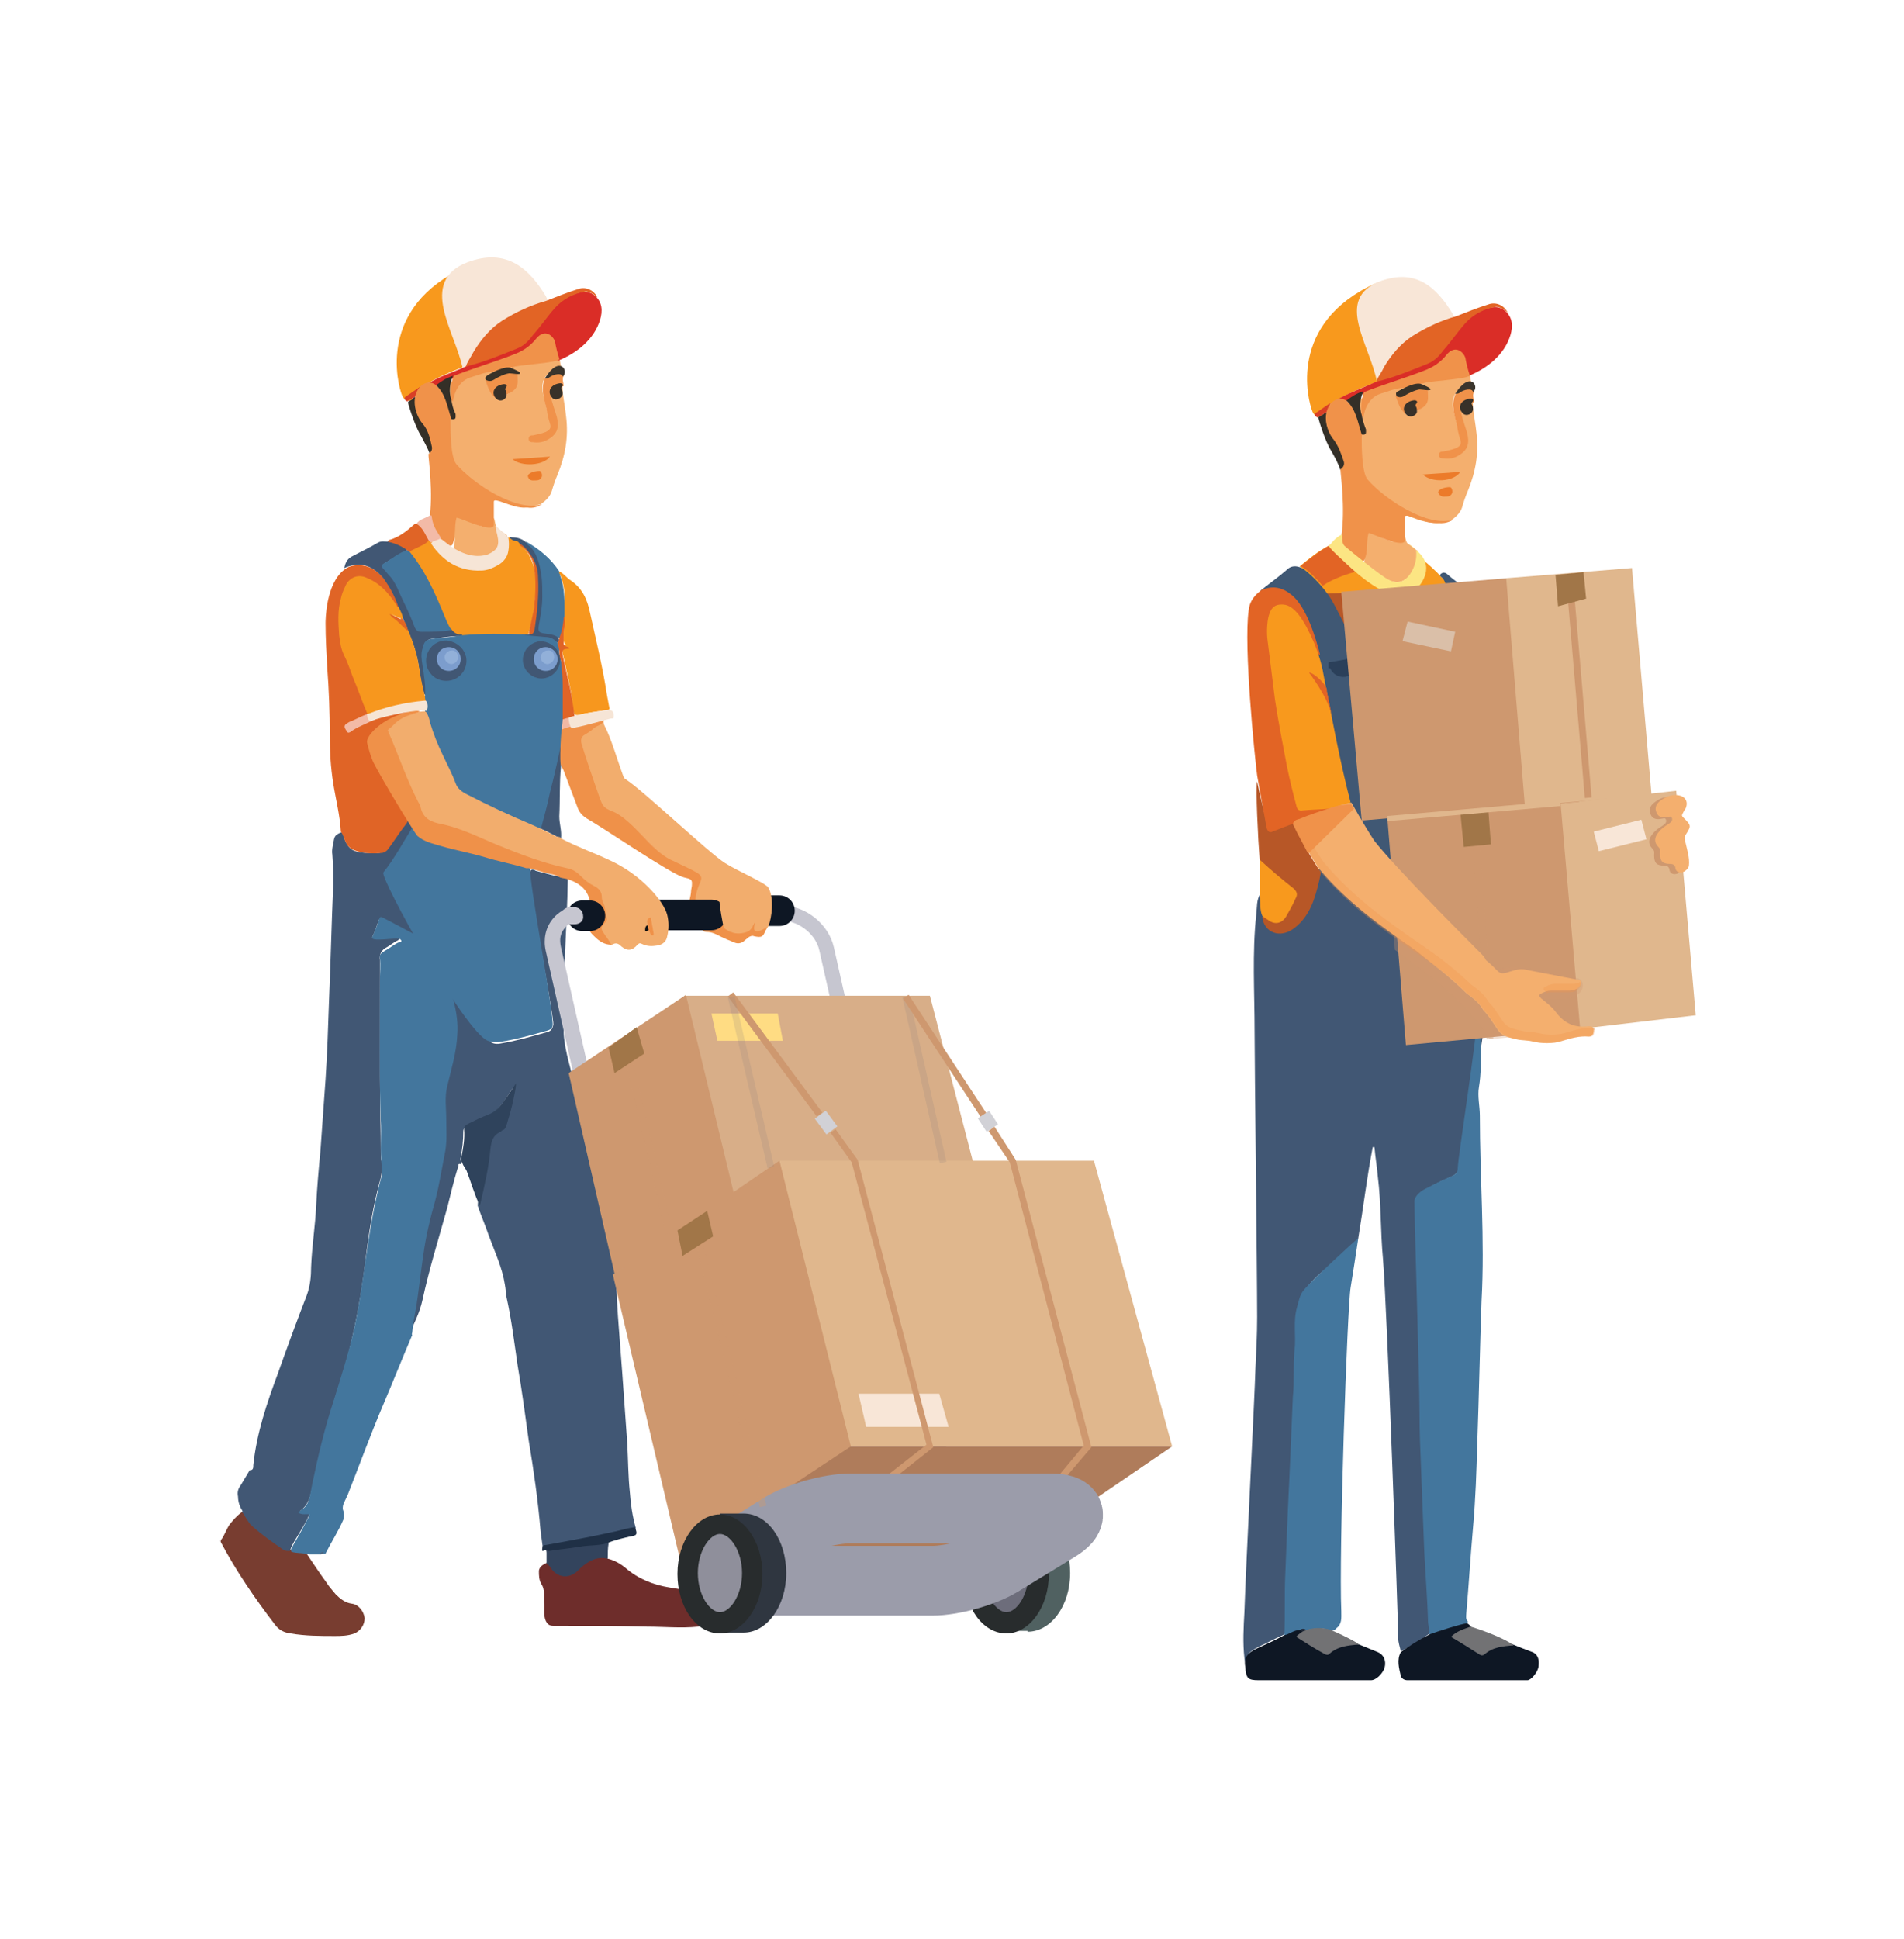 <svg xmlns="http://www.w3.org/2000/svg" xmlns:xlink="http://www.w3.org/1999/xlink" id="Layer_1" x="0px" y="0px" viewBox="0 0 224 228" style="enable-background:new 0 0 224 228;" xml:space="preserve"><style type="text/css">	.st0{fill-rule:evenodd;clip-rule:evenodd;fill:#FCE583;}	.st1{fill-rule:evenodd;clip-rule:evenodd;fill:#415774;}	.st2{fill-rule:evenodd;clip-rule:evenodd;fill:#43769D;}	.st3{fill-rule:evenodd;clip-rule:evenodd;fill:#E26425;}	.st4{fill-rule:evenodd;clip-rule:evenodd;fill:#F4AF6E;}	.st5{fill-rule:evenodd;clip-rule:evenodd;fill:#F8991D;}	.st6{fill-rule:evenodd;clip-rule:evenodd;fill:#F8E6D7;}	.st7{fill-rule:evenodd;clip-rule:evenodd;fill:#0E1724;}	.st8{fill-rule:evenodd;clip-rule:evenodd;fill:#B75727;}	.st9{fill-rule:evenodd;clip-rule:evenodd;fill:#DA2D27;}	.st10{fill-rule:evenodd;clip-rule:evenodd;fill:#2B405A;}	.st11{fill-rule:evenodd;clip-rule:evenodd;fill:#727274;}	.st12{fill-rule:evenodd;clip-rule:evenodd;fill:#F0924A;}	.st13{fill-rule:evenodd;clip-rule:evenodd;fill:#343028;}	.st14{fill-rule:evenodd;clip-rule:evenodd;fill:#F7991D;}	.st15{fill-rule:evenodd;clip-rule:evenodd;fill:#3A4A61;}	.st16{fill-rule:evenodd;clip-rule:evenodd;fill:#1F2837;}	.st17{fill-rule:evenodd;clip-rule:evenodd;fill:#383129;}	.st18{fill-rule:evenodd;clip-rule:evenodd;fill:#D93F26;}	.st19{fill-rule:evenodd;clip-rule:evenodd;fill:#D5A688;}	.st20{fill-rule:evenodd;clip-rule:evenodd;fill:#405874;}	.st21{fill-rule:evenodd;clip-rule:evenodd;fill:#342F27;}	.st22{fill-rule:evenodd;clip-rule:evenodd;fill:#383229;}	.st23{fill-rule:evenodd;clip-rule:evenodd;fill:#3B352D;}	.st24{fill-rule:evenodd;clip-rule:evenodd;fill:#EC7B2A;}	.st25{fill-rule:evenodd;clip-rule:evenodd;fill:#CE986F;}	.st26{opacity:0.4;}	.st27{fill:#CE986F;}	.st28{fill-rule:evenodd;clip-rule:evenodd;fill:#E0B78D;}	.st29{opacity:0.3;fill-rule:evenodd;clip-rule:evenodd;fill:#CE986F;}	.st30{opacity:0.3;}	.st31{fill-rule:evenodd;clip-rule:evenodd;fill:#A17648;}	.st32{fill:#E0B78D;}	.st33{fill-rule:evenodd;clip-rule:evenodd;fill:#DABFA8;}	.st34{fill:#506161;}	.st35{fill:#6D6D7B;}	.st36{fill:#282C2D;}	.st37{fill-rule:evenodd;clip-rule:evenodd;fill:#F8E6D7;stroke:#F8E6D7;stroke-miterlimit:10;}	.st38{fill-rule:evenodd;clip-rule:evenodd;fill:#783D30;}	.st39{fill-rule:evenodd;clip-rule:evenodd;fill:#6E2D2B;}	.st40{fill-rule:evenodd;clip-rule:evenodd;fill:#F7971E;}	.st41{fill-rule:evenodd;clip-rule:evenodd;fill:#2F435C;}	.st42{fill-rule:evenodd;clip-rule:evenodd;fill:#33445D;}	.st43{fill-rule:evenodd;clip-rule:evenodd;fill:#F6E5D6;}	.st44{fill-rule:evenodd;clip-rule:evenodd;fill:#1F3046;}	.st45{fill-rule:evenodd;clip-rule:evenodd;fill:#4B6581;}	.st46{fill-rule:evenodd;clip-rule:evenodd;fill:#E06426;}	.st47{fill-rule:evenodd;clip-rule:evenodd;fill:#F3BAA7;}	.st48{fill-rule:evenodd;clip-rule:evenodd;fill:#F1B8A4;}	.st49{fill-rule:evenodd;clip-rule:evenodd;fill:#F3BAA6;}	.st50{fill-rule:evenodd;clip-rule:evenodd;fill:#E16625;}	.st51{fill:#5B5A64;}	.st52{fill:#C6C6D0;}	.st53{fill:#0E1724;}	.st54{fill-rule:evenodd;clip-rule:evenodd;fill:#F2AD6D;}	.st55{fill-rule:evenodd;clip-rule:evenodd;fill:#EF9149;}	.st56{fill-rule:evenodd;clip-rule:evenodd;fill:#D8AE88;}	.st57{fill-rule:evenodd;clip-rule:evenodd;fill:#FFDC83;}	.st58{opacity:0.2;}	.st59{fill:#8F837C;}	.st60{fill-rule:evenodd;clip-rule:evenodd;fill:#AF7C5B;}	.st61{fill-rule:evenodd;clip-rule:evenodd;fill:#111111;}	.st62{fill:#D1D1D6;}	.st63{fill:none;stroke:#9B9CAA;stroke-width:8.202;stroke-miterlimit:10;}	.st64{fill:#9B9CAA;}	.st65{fill:#2F3640;}	.st66{fill:#8F8F9B;}	.st67{fill-rule:evenodd;clip-rule:evenodd;fill:#F6E5D5;}	.st68{fill-rule:evenodd;clip-rule:evenodd;fill:#415774;stroke:#415774;stroke-width:1.949;stroke-miterlimit:10;}	.st69{fill-rule:evenodd;clip-rule:evenodd;fill:#415774;stroke:#415774;stroke-width:1.784;stroke-miterlimit:10;}	.st70{fill-rule:evenodd;clip-rule:evenodd;fill:#7C9DCD;}	.st71{opacity:0.5;fill-rule:evenodd;clip-rule:evenodd;fill:#A9C5E7;}</style><g>	<path class="st0" d="M166.9,65.3c-0.2-0.4-0.2-0.4-0.3-0.6c-0.1-0.2-0.9-0.8-1.2-0.8c-0.3-0.1-0.2,0.5,0,0.6  c0.2,0.1,0.6,0.4,0.6,0.4l0.5,0.3L166.9,65.3z"></path>	<path class="st1" d="M159.8,145.6c0.6-3.6,1-7.1,1.7-10.7c0.1,0,0.1,0,0.2,0c0.1,1.2,0.3,2.3,0.4,3.5c0.4,3.2,0.3,6.4,0.6,9.6  c0.5,6,1.8,43,1.8,44.7c0,0.5,0.2,1,0.3,1.5c1.2-0.6,2.3-1.3,3.4-2.1c0.1-0.1,0.1-0.2,0.1-0.3c-0.1-2.3-0.2-4.6-0.3-6.9  c-0.1-1.4-0.1-2.8-0.2-4.2c-0.1-2-0.1-4-0.2-6c-0.3-6.8-0.2-13.5-0.3-20.3c0-1.3-0.1-2.7-0.3-4c-0.3-1.6-0.2-3.3-0.1-4.9  c0.1-1.5,0.3-2.9,0.3-4.4c0-0.6,0.3-1.1,0.9-1.4c0.8-0.5,1.7-0.9,2.6-1.3c0.7-0.3,1.1-0.8,1.1-1.6c0.1-2.5,2.6-13.2,2.7-15.7  c0.1-2.3-2.4-3.4-2-4.3c0.2-0.5-0.1-0.7-0.4-1c-1.8-1.6-3.7-3.1-5.7-4.4c-2.4-1.5-4.6-3.4-6.8-5.3c-0.4-0.3-0.8-0.6-1.2-1  c-0.8-0.7-1.7-1.4-2.3-2.3c-0.2-0.3-0.4-0.7-0.8-0.7c-0.3,0.2-0.2,0.5-0.3,0.7c-0.3,1.7-0.8,3.3-1.9,4.8c-0.8,1.1-1.9,1.5-3.3,1.4  c-0.4,0-0.7-0.2-0.8-0.6c-0.2-0.3-0.3-0.7-0.3-1.1c-0.1-0.5-0.1-0.9-0.1-1.4c0-0.3-0.1-0.6-0.3-0.8c-0.5,0.7-0.4,1.6-0.5,2.4  c-0.5,4.6-0.2,9.2-0.2,13.8c0,3.7,0.3,28.1,0.3,33.6c0,2-0.1,4-0.2,6c-0.1,3.6-1.1,22.7-1.3,28.7c-0.1,1.8-0.2,3.6,0,5.4  c0,0.2,0.1,0.4,0.1,0.6c0.1-0.1,0.2-0.1,0.2-0.2c-0.1-1,0.6-1.3,1.3-1.7c0.9-0.4,1.8-0.9,2.7-1.3c0.3-0.1,0.6-0.3,0.6-0.6  c0.1-0.4,0.1-0.8,0.1-1.1c-0.1-2.9,0.1-5.8,0.2-8.7c0.2-3.6,0.3-7.3,0.5-10.9c0.1-1.7,0.2-3.4,0.2-5.1c0.1-3.7,0.2-7.5,0.3-11.2  c0.1-2.5,1.6-4.2,3.4-5.6c0.4-0.3,0.8-0.6,1.3-0.9C158.5,148,159.2,146.8,159.8,145.6z"></path>	<path class="st2" d="M172.5,116.8c-0.6,0.8,1.4,1.6,1.3,2.6c0,2.4-2.3,16.8-2.3,18c0,0.6-0.4,0.8-0.9,1c-1,0.4-1.9,0.9-2.9,1.4  c-0.6,0.3-1.2,0.8-1.3,1.4c0,2.2,0.6,21.1,0.6,24.8c0,2.4,0.1,4.7,0.2,7.1c0.1,2.6,0.2,5.2,0.3,7.8c0.1,3.2,0.4,6.4,0.5,9.7  c0,0.5,0.2,1,0.1,1.5c0.2,0.2,0.4,0.1,0.6,0c1-0.4,2-0.7,3.1-0.8c0.4-0.1,0.8-0.2,0.9-0.6c-0.3-0.3-0.2-0.6-0.2-0.9  c0.3-3.4,0.5-6.8,0.8-10.2c0.3-3.3,0.4-6.6,0.5-9.9c0.2-5.6,0.3-11.1,0.5-16.7c0.4-7.3-0.2-14.5-0.2-21.8c0-1.1-0.3-2.3-0.1-3.4  c0.5-3-0.1-6.1,0.3-9.1c0,0,0.1-0.1,0.1-0.1C174.1,117.8,173.6,117,172.5,116.8z"></path>	<path class="st2" d="M159.8,145.6c-0.5,0.4-5.3,4.8-6.4,6.1c-0.5,0.6-0.6,1.3-0.8,2c-0.5,1.7-0.1,3.4-0.3,5.1  c-0.2,1.8,0,3.7-0.2,5.5c-0.1,2.4-0.2,4.7-0.3,7.1c-0.1,2.2-0.2,4.3-0.3,6.5c-0.1,2.5-0.2,5-0.3,7.5c-0.1,2.3,0,4.6-0.1,6.9  c0.7,0.2,1.2-0.4,1.8-0.5c0.3-0.1,0.6-0.1,0.9-0.1c0.9-0.2,1.7-0.3,2.6,0c0.3,0.1,0.6,0.1,0.8-0.2c0.7-0.5,0.6-1.2,0.6-2  c-0.3-6.8,0.7-35.8,1.1-38.1C159.2,149.6,159.5,147.6,159.8,145.6z"></path>	<path class="st3" d="M174.2,71.1c-0.3,0.4,0,0.8,0,1.3c0.1,2.4-0.4,4.8-1.2,7c-0.6,1.8-0.5,3.5-0.3,5.3c0.2,2.3,0.4,4.6,0.6,6.8  c0.1,2.5,0.2,5.1,0.1,7.6c0,1.4-0.1,2.8-0.2,4.2c0,0.2-0.1,0.4-0.1,0.6c-0.4,0.7-0.1,1.6-0.4,2.4c0,0.1,0,0.2,0,0.2  c-0.3,1.3,0,2.3,1.2,3.1c0.5,0.3,0.5,0.9,0.4,1.4c0,0.4-0.1,0.8,0.3,1c0.2-0.3,0.1-0.7,0.2-1c0.9-4.9,0.5-9.9,0.6-14.8  c0-0.7,0.2-1,0.9-1.1c1.1-0.2,2.2-0.5,3.3-1c0.3-0.1,0.5-0.1,0.7,0.1c0.8,0.7,1.7,0.8,2.6,0.3c0.9-0.5,1.3-1.4,1.1-2.3  c-0.5-2.2-0.4-4.5-1.1-6.6c-1.5-4.2-3.5-8.2-5.8-12C176.4,72.5,175.5,71.5,174.2,71.1z"></path>	<path class="st4" d="M173.1,45c-0.1-0.3-0.1-0.7-0.2-1c-0.1-0.1,0-0.1-0.1,0c-0.7,0.1-1.2,0.4-1.9,0.5c-1,0.1-2,0.1-2.9,0.3  c-0.2,0-0.5,0.1-0.7,0.3c-0.1,0.4,0.3,0.4,0.5,0.5c0.3,0.1,0.2,0.2,0,0.4c0.3,1.1-0.2,1.8-1.1,2.3c-0.4,0.6-0.6,0.5-1.2,0.5  c-0.6-0.6-0.8-1.4-1-2.1c0-0.3,0.2-0.4,0.4-0.6c0.2-0.1,0.4-0.2,0.3-0.5c-0.2-0.2-0.5-0.1-0.7,0c-1.1,0.3-2.3,0.6-3.4,1  c-0.6,0.2-1.7,0.3-1.7,0.9c0,0.3,0.3,0.9,0.3,1.2c0,0.6,0.4,1.2,0.5,1.8c0,0.3,0.4,0.6,0,0.6c-0.4,0-0.4,0.3-0.4,0.5  c0,1.2-0.1,2.4,0.1,3.6c0,0.4,0.2,0.8,0.4,1.1c1.4,1.5,2.7,3.1,4.6,4c1.2,0.6,2.4,1.1,3.8,1.2c0.7,0.1,1.3-0.1,2-0.3  c0.6-0.4,1.1-0.9,1.3-1.5c0.2-0.7,0.4-1.3,0.7-2c0.9-2.2,1.3-4.4,1-6.8c-0.1-1-0.3-2-0.4-2.9c0-2.1-0.8-1.7-1-1.5  c-0.2,0.3-0.8,0.6-1.1,0.8c-0.2,0.2,0.4,1.9,0.5,2.1c0.1,0.4,0.3,0.8,0.4,1.2c0.4,1-0.2,1.1-0.4,0.5c-0.2-0.8-0.4-1.6-0.6-2.4  c-0.2-0.8-0.3-1.5,0-2.2C171.6,45.6,172.4,45.3,173.1,45z"></path>	<path class="st5" d="M171.3,37.7c-0.3,0-0.3-0.5-0.5-0.7c-2.1-3.6-5-6.1-10.7-2.8c-8.9,5.2-5.9,14-5.6,14.4  c0.3,0.4,0.5,0.5,0.9,0.4c0.2,0.1,0.2-0.1,0.2-0.2c-0.1-0.3-0.2-0.5,0.1-0.7c0.2-0.1,0.5-0.3,0.7-0.5c0.3-0.2,0.5-0.3,0.8-0.5  c1.2-0.7,2.5-1.3,3.8-1.8c0.3-0.1,0.5-0.2,0.8-0.3c0.7-0.8,1.2-1.8,1.8-2.7c1.7-2.4,4.2-3.6,6.9-4.6  C170.9,37.6,171.2,38,171.3,37.7z"></path>	<path class="st6" d="M162.3,33.1c4.3-1.6,6.7,0.7,8.6,3.8c0.1,0.2,0.2,0.7,0.5,0.7c-0.1,0.3-0.5,0-0.7,0.1  c-2.7,0.9-5.2,2.2-6.9,4.6c-0.6,0.9-1.1,1.9-1.8,2.7c0,0,0,0,0,0c0,0,0-0.1,0-0.1C161.1,40.4,157,35.2,162.3,33.1z"></path>	<path class="st7" d="M172.6,190.9c-0.8,0.1-3.3,0.9-4.4,1.3c-1.2,0.6-2.3,1.3-3.4,2.1c-0.5,0.9-0.2,1.9,0,2.8  c0.1,0.3,0.4,0.5,0.8,0.5c4.7,0,9.4,0,14.1,0c0.4,0,1.2-0.9,1.3-1.6c0.1-0.7,0-1.4-0.7-1.7c-0.8-0.3-1.6-0.6-2.3-0.9  c-1.1-0.3-2.1,0-3,0.6c-0.6,0.4-1.1,0.4-1.7,0c-0.7-0.5-1.6-0.9-2.4-1.5c0.6-0.5,1.2-0.7,1.9-0.9c0.2-0.1,0.6,0.4,0.4-0.1  C173.1,191.3,172.8,191,172.6,190.9z"></path>	<path class="st7" d="M152.9,191.7c-0.7,0-1.2,0.5-1.8,0.6c-1.1,0.6-2.2,1.1-3.3,1.6c-1,0.5-1.5,1-1.3,2.1c0.1,1.4,0.3,1.6,1.6,1.6  c4.4,0,8.8,0,13.2,0c0.6,0,1.4-0.8,1.6-1.5c0.2-0.8-0.1-1.5-0.8-1.8c-0.7-0.3-1.5-0.6-2.2-0.9c-1.1-0.3-2.1,0-3,0.6  c-0.6,0.4-1,0.4-1.5,0c-0.5-0.4-1.1-0.7-1.7-1.1c-0.7-0.4-0.7-0.4-0.3-1.1C153.2,191.6,153.1,191.6,152.9,191.7z"></path>	<path class="st8" d="M152.2,96.8c-0.8,0.1-1.6,0.4-2.3,0.8c-0.4,0.2-0.6,0.2-0.7-0.3c-0.4-1.5-1-3.8-1.3-5.4  c-0.2,0.6,0.1,6.8,0.3,9.3c0.2,0.4,0.5,0.7,0.8,0.9c1,0.8,2,1.8,3,2.6c0.4,0.3,0.4,0.6,0.2,1c-0.3,0.7-0.7,1.4-1.1,2  c-0.5,0.8-1,0.9-1.8,0.4c-0.3-0.1-0.5-0.4-0.8-0.3c0.2,1.9,2.1,2.6,3.7,1.4c1.1-0.8,1.8-1.9,2.3-3.2c0.4-1.1,0.7-2.3,0.9-3.4  C154.1,100.7,153.1,98.8,152.2,96.8z"></path>	<path class="st9" d="M157.3,47c0.2,0.1,0.4,0.2,0.6,0.3c0.6,0,1-0.4,1.5-0.6c0.4-0.2,0.7-0.3,1.1-0.4c2.3-0.8,4.6-1.5,6.9-2.4  c1.2-0.4,2.2-1,2.9-2c0.5-0.7,1.6-0.5,1.9,0.3c0.2,0.4,0.2,0.8,0.3,1.2c0.1,0.2-0.2,0.7,0.1,0.8c0,0,0.1,0,0.2,0  c2.2-0.9,4.2-2.5,4.9-4.8c0.3-1,0.3-2.1-0.7-2.9c-0.8-0.6-1.6-0.4-2.4-0.1c-1.3,0.5-2.3,1.4-3.2,2.5c-0.7,0.9-9.3,5.8-9.5,6  C160.4,45.6,158.9,46.1,157.3,47z"></path>	<path class="st4" d="M165.2,62.7c0,0.4-1.1,1.1-1.4,1c-1.2-0.4-2.4-1-3.5-1.8c-0.1-0.1-0.2-0.2-0.3-0.2c-0.2,0.1-0.1,0.3-0.1,0.4  c0,0.6,0.1,1.1,0.1,1.7c0.1,1.7,0.9,0.4,0.5,2.2c-0.1,0.4,0.2,0.5,0.4,0.7c0.7,0.6,1.5,1.1,2.4,1.5c1.1,0.5,2,0.3,2.8-0.8  c0.6-0.9,1.1-1.5,0.6-2.7c0,0.1-0.7-0.5-1.1-0.8C165.4,63.8,165.3,62.9,165.2,62.7z"></path>	<path class="st3" d="M161.9,44.9c2.1-0.5,4-1.3,6-2.1c0.8-0.3,1.4-0.9,1.9-1.6c0.9-1,1.7-2.2,2.6-3.2c0.9-1,2.2-1.7,3.5-1.9  c0.3-0.1,1,0.2,1.5,0.7c-0.5-1-1.5-1.3-2.3-1c-1.3,0.4-2.5,0.9-3.8,1.4c-1.8,0.5-3.5,1.3-5.1,2.3c-1.4,0.9-2.5,2.2-3.4,3.7  C162.5,43.9,162.1,44.3,161.9,44.9z"></path>	<path class="st10" d="M174.7,112c0-0.2-0.2-0.4-0.1-0.6c0.3-1.3-0.3-2-1.2-2.7c-0.4-0.3-0.5-0.7-0.4-1.2c0.2-1.2,0.3-2.4,0.3-3.6  c-1-0.6-2-1.1-3.2-1.1c-1.2,0-2.2,0.4-3.1,1c-0.2,0.1-0.4,0.3-0.6,0.4c0.9,1,1.8,2.1,2.8,3c1.9,1.9,3.8,3.8,5.8,5.7  C174.7,112.7,174.7,112.3,174.7,112z"></path>	<path class="st5" d="M152.9,66.6c1.2,0.9,2.3,2,3.2,3.3c0.3,0.2,0.6,0.2,1,0.2c1.8-0.2,3.6-0.2,5.4-0.5c0.4-0.2,0.2-0.4,0-0.5  c-0.3-0.2-0.7-0.4-1-0.6c-1.6-1-2.9-2.3-4.3-3.5c-0.2-0.2-0.3-0.4-0.4-0.6c-0.1-0.2-0.2-0.4-0.5-0.2  C155.1,64.8,154,65.7,152.9,66.6z"></path>	<path class="st5" d="M148.5,107.7c0.2,0.2,0.4,0.3,0.7,0.5c0.8,0.6,1.6,0.4,2.1-0.4c0.4-0.7,0.8-1.4,1.1-2.1  c0.3-0.5,0.2-0.8-0.2-1.2c-1.4-1.1-2.7-2.2-4-3.4c0,1.4,0,2.9,0,4.3C148.3,106.2,148.2,107,148.5,107.7z"></path>	<path class="st11" d="M173,191.3c-0.8,0.3-1.6,0.5-2.3,1.2c1.2,0.7,2.3,1.4,3.4,2.1c0.2,0.1,0.3,0.1,0.5,0c1-0.9,2.2-1,3.5-1.1  C176.6,192.4,173.1,191.3,173,191.3z"></path>	<path class="st11" d="M153.2,191.9c-0.2,0.2-0.5,0.3-0.7,0.6c1.1,0.7,2.2,1.4,3.3,2c0.2,0.1,0.4,0.2,0.6,0c1-0.9,2.2-1,3.5-1.1  c-0.6-0.5-3.2-1.7-3.6-1.8c-0.9-0.2-1.8-0.2-2.6,0.1C153.4,191.6,153.3,191.7,153.2,191.9z"></path>	<path class="st12" d="M171.2,46.4c-0.5,1.2-0.1,2.4,0.2,3.6c0.1,0.6,0.2,1.1,0.4,1.7c0.2,0.6-0.1,0.8-0.5,1c-0.5,0.2-1,0.3-1.5,0.4  c-0.2,0-0.5,0-0.5,0.4c0,0.4,0.3,0.4,0.5,0.4c0.7,0.1,1.3,0,1.9-0.4c1-0.6,1.2-1.4,0.9-2.6c-0.2-0.6-0.7-2.2-0.7-2.3  c-0.2-0.9,0.4-1.4,1.2-1.3c0.1,0,0.2,0.1,0.3,0c0-0.4-0.2-0.8,0-1.2c0.1-0.2,0.1-0.4,0-0.5c-0.3-0.2-0.9,0-1.3,0.2  C171.8,46,171.4,46.1,171.2,46.4z"></path>	<path class="st13" d="M157.7,55.3c0.6,0.1,0.7-0.4,0.6-0.8c-0.3-1-0.6-2-1.2-2.8c-0.7-0.8-1.2-1.7-1-2.9c0.1-0.1,0.1-0.3-0.1-0.3  c-0.2,0-0.3,0-0.3,0.2c-0.1,0.1-0.6,0.3-0.6,0.4c0,0.2,0.8,2.8,1.5,3.9C157,53.7,157.4,54.4,157.7,55.3z"></path>	<path class="st14" d="M167,65.6c-0.7,0.8-0.1,2.7-0.8,3.4c0.6,0.3,3.5,0.2,4.1-0.2c0-0.6-0.5-0.7-0.8-1  C169.1,67.3,167.6,65.9,167,65.6z"></path>	<path class="st8" d="M170.3,68.8c-1.4,0.1-2.7,0.1-4.1,0.2c-1.1,0.9-2.3,1-3.5,0.3c-2.2,0.2-4.4,0.5-6.6,0.5  c1.2,2.2,2.3,4.4,3.5,6.5c0.2,0.3,0.4,0.5,0.7,0.5c2.4,0.4,4.8,0.3,7.2,0.4c1.5,0,2-0.7,2.3-2c0.4-1.5,0.9-3,0.8-4.6  C170.6,70,170.6,69.4,170.3,68.8z"></path>	<path class="st15" d="M159.9,96.8c0.4,0.5,0.7,0.9,1.1,1.4C161,97.4,160.6,97,159.9,96.8z"></path>	<path class="st16" d="M153.2,191.9c0.2-0.1,0.3-0.1,0.5-0.2c-0.3-0.2-0.5-0.2-0.8,0C153,191.7,153.1,191.8,153.2,191.9z"></path>	<path class="st12" d="M172.9,44.1c-0.2-0.6-0.4-1.4-0.5-2c-0.2-0.7-1.2-1.6-2.2-0.4c-0.7,0.9-1.6,1.5-2.7,1.9  c-2.3,0.9-4.7,1.6-7,2.5c-0.4,0.8-0.4,1.8-0.3,2.7c0,0.1,0.1,0.3,0.2,0.3c0,0,0.2-2.2,2-2.8c1-0.3,1.9-0.7,2.9-0.7  c0.1,0.1,0.2,0.1,0.3,0c0.6-0.3,1.2-0.3,1.8-0.5C167.8,44.8,173.1,44.6,172.9,44.1z"></path>	<path class="st12" d="M166.7,48.3c0.6-0.3,1.3-0.6,1.3-1.5c0-0.4,0-1-0.1-1.1c0-0.4-0.4,0-0.7-0.1c-0.5,0-0.9,0.2-1.3,0.4  c-0.5,0.3-1.1,0.5-1.7,0.6c0.3,0.8,0.5,1.6,1.2,2.1c0.2-0.2,0-0.3,0-0.5c0-0.4,0.2-0.7,0.6-0.8c0.3-0.1,0.6-0.2,0.4,0.3  C166.3,47.9,166.5,48.2,166.7,48.3z"></path>	<path class="st17" d="M166.7,48.3c0-0.6-0.3-0.5-0.1-0.8c0.3-0.3,0-0.5-0.4-0.4c-1,0.2-1.3,1-0.8,1.6  C165.9,49.3,166.8,48.8,166.7,48.3z"></path>	<path class="st17" d="M173.3,48.1c0-0.6-0.3-0.5-0.1-0.8c0.3-0.3,0-0.5-0.4-0.4c-1,0.2-1.3,1-0.8,1.6  C172.4,49.1,173.3,48.7,173.3,48.1z"></path>	<path class="st18" d="M155,49.1c0.1,0,0.1,0,0.1-0.1c0.2,0,1.4-0.8,1.5-0.9c0.1-0.3-0.2-0.4-0.1-0.7c-0.3,0.2-1.3,0.9-1.6,1.1  c-0.2,0.1-0.2,0.2-0.2,0.3C154.7,48.9,154.8,49,155,49.1z"></path>	<path class="st19" d="M158.9,51.7c0.1,0,0.1-0.1,0.2-0.1c0.2-0.4,0.3-0.8,0-1.2c-0.1-0.1-0.2-0.2-0.3,0c-0.2,0.4-0.1,0.7,0,1.1  C158.8,51.5,158.9,51.6,158.9,51.7z"></path>	<path class="st20" d="M174.2,71.1c-0.8-1.4-2.3-2.2-3.5-3.2c-0.4-0.3-0.7-0.8-1.2-0.4c-0.2,0.2,0,0.3,0.1,0.4  c0.3,0.2,0.5,0.8,0.6,1.2c0.4,1.8,0.3,3.5-0.3,5.2c-0.2,0.6-0.4,1.3-0.6,1.9c-0.2,0.5-0.5,0.8-1.1,0.9c-2.5,0.3-5,0.1-7.5-0.2  c-0.5-0.1-0.8-0.4-1.1-0.8c-1.2-2-2.5-5-3.3-6.1c-1.2-1.7-3-3.3-3.4-3.3c-0.6-0.2-1.1-0.1-1.5,0.3c-0.9,0.8-1.9,1.5-2.9,2.3  c-0.2,0.1-0.3,0.3-0.2,0.5c0.9-0.2,2.6,0,3.5,0.8c1,0.9,1.6,1.9,2,3.2c0.2,0.7,0.4,1.4,0.6,2.1c0.7,2.1,1.2,4.3,1.6,6.5  c0.8,4.1,1.6,8.2,2.7,12.2c0.3,0.8,0.5,1.6,1,2.3c0.6,0.3,1,0.8,1.2,1.5c0.8,1.3,1.8,2.4,2.7,3.5c0.6,0.8,1.3,1.5,2,2.2  c0.2,0.2,0.3,0.4,0.6,0.4c0.4,0,0.6-0.2,0.9-0.4c1.7-1.1,3.4-1.2,5.2-0.2c0.3,0.2,0.6,0.5,1,0.2c0.2-0.2,0.2-0.4,0.2-0.6  c0.1-3.6,0.2-7.2,0.1-10.8c-0.2-3.4-0.5-6.7-0.8-10c-0.1-0.9,0.2-1.7,0.4-2.6c0.5-1.8,1-3.5,1.2-5.4  C174.5,73.4,174.6,72.2,174.2,71.1z"></path>	<path class="st3" d="M155.6,68.9c-1.1-1.3-2.3-2.3-2.6-2.3c1.1-0.9,2.1-1.7,3.3-2.4c0.3-0.2,0.4,0,0.5,0.2c0.1,0.2,0.2,0.4,0.4,0.6  c0.8,0.7,1.6,1.5,2.5,2.2l0,0C158.7,67.4,156.7,68.1,155.6,68.9z"></path>	<path class="st12" d="M156.9,51.7c-0.7-0.8-1.5-2.9-0.3-4.3c1.9-1.8,3.2,1.6,3.7,2.8c0.1,0.3,0.3,0.6,0.2,0.9  c-0.3-0.1-0.3,0.1-0.3,0.3c0,1.1,0,4.2,0.7,5c2,2.3,7.1,5.7,10.1,4.7c-0.5,0.3-1.1,0.5-1.7,0.4c-0.1,0-0.2,0-0.3,0  c-1.5,0.1-3.7-1.3-3.7-0.7c0,0.9,0,1.7,0,2.6c0.2,1.4-4.3-0.9-4.3-0.7c-0.3,1.2,0,2.1-0.5,3.2c-0.3,0.2-0.5,0-0.7-0.1  c-0.6-0.5-1.1-1-1.7-1.5c-0.3-0.3-0.6-0.7-0.3-1.2c0.5-3.4-0.1-7.3-0.1-7.9c0.3-0.2,0.5-0.5,0.4-0.9  C157.8,53.4,157.5,52.5,156.9,51.7z"></path>	<path class="st21" d="M160.2,48.8c-0.3-0.9-0.2-1.9,0.2-2.8c-0.9,0.3-1.3,0.6-2,1.1c1.1,1,1.3,2.4,1.8,4c0.6,0.1,0.5-0.2,0.5-0.6  C160.5,50,160.3,49.4,160.2,48.8z"></path>	<path class="st22" d="M164.3,46.6c0.4,0.2,0.7,0.1,1-0.1c0.5-0.3,1.1-0.6,1.7-0.7c0.3,0,1.3,0.2,1.3,0c0-0.2-0.8-0.5-1-0.6  c-0.8-0.4-2.6,0.7-2.8,0.8C164.2,46.1,164.2,46.3,164.3,46.6z"></path>	<path class="st23" d="M171.2,46.3c0.2,0,0.4,0,0.5-0.1c0.5-0.4,1.5-0.6,1.6-0.1C174.1,45.5,173,43.5,171.2,46.3z"></path>	<path class="st24" d="M171.8,55.5c-1.5,0.1-2.9,0.2-4.4,0.3C168.4,56.8,171,56.7,171.8,55.5z"></path>	<path class="st24" d="M169.8,58.4c0.5,0,0.7,0,0.9-0.2c0.2-0.2,0.2-0.5,0.1-0.7c-0.1-0.3-0.3-0.2-0.5-0.2c-0.2,0-1.1,0.2-1.1,0.6  C169.3,58.3,169.7,58.4,169.8,58.4z"></path>	<path class="st0" d="M156.3,64.2c0.6,0.8,1.4,1.4,2.1,2.1c1.3,1.2,5.8,5.4,8.1,3.1c0.8-0.7,2.4-2.9,0.1-4.7c0.1,1-0.1,1.9-0.7,2.8  c-0.7,1-1.5,1.2-2.5,0.7c-1-0.5-4.4-3.3-5.1-3.9c-0.3-0.2-0.4-0.6-0.4-1c0-0.3,0-0.4,0-0.4c0-0.1-0.5,0.2-0.7,0.4  C156.8,63.6,156.6,64,156.3,64.2z"></path>	<path class="st10" d="M156.3,77.9l3.4-0.6l0.1,0.7l-0.2,0c0,0.8-0.5,1.4-1.3,1.6c-0.8,0.1-1.5-0.3-1.8-1l-0.2,0L156.3,77.9z"></path>	<path class="st10" d="M169.3,77.2l3.4,0.8l-0.2,0.7l-0.2,0c-0.3,0.7-1,1.1-1.8,1c-0.8-0.2-1.3-0.9-1.2-1.6l-0.2,0L169.3,77.2z"></path>	<g>		<polygon class="st25" points="165.4,122.9 185.9,121 189.4,93.7 163.2,96   "></polygon>		<g class="st26">							<rect x="173.9" y="95.1" transform="matrix(0.998 -6.826610e-02 6.826610e-02 0.998 -7.01 12.148)" class="st27" width="0.8" height="27.1"></rect>		</g>		<polygon class="st28" points="185.9,121 199.5,119.4 197.2,93 183.6,94.5   "></polygon>		<polygon class="st25" points="160.2,96.5 185.8,94.3 177.3,68 157.8,69.6   "></polygon>		<polygon class="st28" points="179.4,94.8 194.3,93.5 192,66.8 177.2,68   "></polygon>		<path class="st29" d="M173.4,111.8c0.2,0.2,0.5,0.5,0.7,0.9c0.1,0.1,0.2,0.2,0.4,0.3c0.3,0.3,0.7,0.6,1,1c0.1,0.1,0.2,0.1,0.3,0.1   c0.1,0,0.2,0,0.3,0c0.1,0,0.3-0.1,0.4-0.1c0.5-0.2,1-0.3,1.5-0.3c0.2,0,0.3,0,0.5,0c1.7,0.3,3.5,0.6,5.2,1l1.5,0.3l0.1,0   c0.2,0,0.8,0.1,0.9,0.7c0.1,0.6-0.3,1-0.4,1.1c-0.4,0.4-0.9,0.5-1.5,0.6l-0.4,0c-0.4,0-0.7,0-1.1,0c-0.3,0-0.6,0-0.8,0   c-0.3,0-0.5,0.1-0.8,0.2c0.1,0.1,0.3,0.2,0.4,0.3c0.5,0.4,1.1,0.9,1.5,1.4c0.8,1.1,1.7,1.6,2.9,1.6c0.2,0,0.5,0,0.7-0.1   c0.1,0,0.2,0,0.3,0c0.3,0,0.5,0.1,0.6,0.2c0,0,0.1,0.1,0.1,0.1l-12.4,1.1c-0.1-0.1-0.2-0.2-0.3-0.3c-0.1-0.2-0.3-0.4-0.4-0.6   c-0.4-0.6-0.9-1.3-1.4-1.8l-0.1-0.1l0-0.1c-0.4-0.8-1.2-1.3-1.9-1.9l-0.1-0.1l0,0c-1.7-1.6-3.6-3.1-6.2-5   c-0.3-0.2-0.5-0.4-0.8-0.6l-0.9-10.8C165.2,103.4,168.4,106.8,173.4,111.8z"></path>		<polygon class="st6" points="188.1,100.1 193.7,98.7 193.1,96.4 187.5,97.8   "></polygon>	</g>	<path class="st4" d="M172.5,116.8c0.8,0.6,1.5,1.1,2,2c0.7,0.7,1.2,1.6,1.7,2.3c0.5,0.8,1.3,0.9,2.1,1.1c0.7,0.2,1.3,0.1,2.1,0.3  c0.8,0.2,2.3,0.3,3.4-0.1c1-0.3,2-0.6,3.1-0.5c0.5,0,0.6-0.4,0.6-0.8c0-0.4-0.4-0.4-0.6-0.4c-1.6,0.2-2.8-0.3-3.8-1.6  c-0.5-0.7-1.2-1.2-1.8-1.7c-0.3-0.3-0.3-0.4,0.1-0.6c0.4-0.2,0.7-0.3,1.1-0.3c0.7,0,1.4,0,2.1,0c0.4,0,0.8-0.1,1.1-0.4  c0.2-0.2,0.3-0.4,0.3-0.6c-0.1-0.3-0.3-0.3-0.5-0.3c-2.1-0.4-4.1-0.8-6.2-1.2c-0.7-0.1-1.4,0.2-2.1,0.4c-0.4,0.1-0.7,0.1-1-0.2  c-0.4-0.4-0.9-0.9-1.4-1.3c-0.1-0.3-0.4-0.6-0.6-0.8c-2-2-9.8-9.8-12.5-13.2c-0.2-0.3-1.3-2-2.7-4.5c-0.8,0-1.6,0.1-2.4,0.4  c-1.2,0.4-2.4,0.9-3.7,1.3c-0.3,0.1-0.5,0.1-0.7,0.4c-0.1,0.1-0.1,0.3,0,0.4c0.8,1.8,3,5.4,3.1,5.4c3.2,3.8,7.2,6.7,11.3,9.5  C168.7,113.5,170.7,115,172.5,116.8z"></path>	<path class="st3" d="M149,97.3c0.1,0.4,0.3,0.7,0.7,0.5c0.8-0.3,4.9-1.9,6.1-2.4c0.3-0.1,0.5-0.2,0.8-0.3c-0.3-0.3-0.6-0.2-0.9-0.2  c-0.6,0.1-1.2,0.1-1.7,0.2c-0.8,0.1-1,0-1.2-0.8c-0.8-2.7-1.3-5.6-1.9-8.4c-0.7-3.9-1.1-7.8-1.6-11.8c0-0.2,0-0.3,0-0.5  c0.1-1.7,0.6-2,2-1.1c1,0.6,1.8,1.5,2.6,2.4c0.2,0.3,1,2.2,1.4,2.1c-0.5-2-1.6-5.6-3.3-7c-1.1-0.9-2.2-1.2-3.6-0.6  c-0.8,0.6-1.4,1.3-1.5,2.4c-0.6,4.2,0.7,17.1,1,19.4L149,97.3z"></path>	<path class="st5" d="M154.6,75.6c-1.3-3-2.4-4.4-3.6-4.5c-1.2-0.1-1.5,0.6-1.7,1.2c-0.2,0.6-0.3,1.8-0.2,2.8  c0.3,2.4,0.6,4.8,0.9,7.2c0.4,2.6,0.9,5.2,1.4,7.8c0.3,1.5,0.7,3.1,1.1,4.6c0.1,0.5,0.3,0.7,0.8,0.6c1.1-0.1,2-0.1,3.1-0.2  c0.9-0.3,2.3-0.7,2.5-0.7c-1.3-5-2.2-10-3.2-15.1C155.5,78.1,155.1,76.8,154.6,75.6z"></path>	<path class="st3" d="M156.7,84.2c-0.5-2.3-2.7-5.1-2.7-5.1c0.6,0,2.3,1.6,2.1,2.2L156.7,84.2z"></path>	<path class="st25" d="M196.4,93.7c-0.7,0-1.3,0.3-1.8,0.7c-0.4,0.3-0.7,0.8-0.4,1.4c0.2,0.5,0.7,0.6,1.2,0.5c0.2,0,0.5-0.2,0.6,0.1  c0.1,0.3-0.1,0.5-0.4,0.7c-0.5,0.3-0.9,0.6-1.2,1c-0.5,0.6-0.5,1.2,0,1.7c0.3,0.3,0.2,0.5,0.2,0.8c0,0.9,0.3,1.2,1.2,1.2  c0.3,0,0.5,0.1,0.6,0.4c0,0.3,0.2,0.6,0.6,0.6c0.4,0,0.6-0.2,0.8-0.4c0.1-0.1,0.2-0.3,0.2-0.4c0.1-0.9-0.2-1.8-0.4-2.7  c-0.1-0.4-0.2-0.6,0-0.9c0.7-1.1,0.7-1.1-0.3-2.1c-0.2-0.2-0.1-0.3,0-0.5c0.1-0.2,0.2-0.4,0.3-0.5C198,94.3,197.5,93.7,196.4,93.7z  "></path>	<path class="st4" d="M197.1,93.5c-0.7,0-1.3,0.3-1.8,0.7c-0.4,0.3-0.7,0.8-0.4,1.4c0.2,0.5,0.7,0.6,1.2,0.5c0.2,0,0.5-0.2,0.6,0.1  c0.1,0.3-0.1,0.5-0.4,0.7c-0.5,0.3-0.9,0.6-1.2,1c-0.5,0.6-0.5,1.2,0,1.7c0.3,0.3,0.2,0.5,0.2,0.8c0,0.9,0.3,1.2,1.2,1.2  c0.3,0,0.5,0.1,0.6,0.4c0,0.3,0.2,0.6,0.6,0.6c0.4,0,0.6-0.2,0.8-0.4c0.1-0.1,0.2-0.3,0.2-0.4c0.1-0.9-0.2-1.8-0.4-2.7  c-0.1-0.4-0.2-0.6,0-0.9c0.7-1.1,0.7-1.1-0.3-2.1c-0.2-0.2-0.1-0.3,0-0.5c0.1-0.2,0.2-0.4,0.3-0.5  C198.7,94.2,198.2,93.5,197.1,93.5z"></path>	<g>					<rect x="185.4" y="67.5" transform="matrix(0.996 -8.491033e-02 8.491033e-02 0.996 -6.182 16.066)" class="st27" width="0.8" height="26.4"></rect>	</g>	<g class="st30">		<path class="st12" d="M185.7,116.3c-0.3,0.3-0.7,0.4-1.1,0.4c-0.7,0-1.4,0-2.1,0c-0.2,0-0.3,0-0.5,0.1c-0.1-0.1-0.1-0.1-0.2-0.2   c-0.3-0.3-0.3-0.4,0.1-0.6c0.4-0.2,0.7-0.3,1.1-0.3c0.7,0,1.4,0,2.1,0c0.3,0,0.6-0.1,0.8-0.2c0,0,0.1,0.1,0.1,0.2   C186,115.9,185.9,116.1,185.7,116.3z"></path>		<path class="st12" d="M152.2,96.7c0.1-0.2,0.4-0.3,0.6-0.4c0.8,1.9,2.9,5.2,3.1,5.3c3.2,3.8,7.2,6.7,11.3,9.5   c2.1,1.4,4.1,3,5.9,4.7c0.8,0.6,1.5,1.1,2,2c0.7,0.7,1.2,1.6,1.7,2.3c0.5,0.8,1.3,0.9,2.1,1.1c0.7,0.2,1.3,0.1,2.1,0.3   c0.8,0.2,2.3,0.3,3.4-0.1c1-0.3,2-0.6,3.1-0.5c0,0,0.1,0,0.1,0c0,0,0,0.1,0,0.2c0,0.4-0.1,0.9-0.6,0.8c-1.1-0.1-2.1,0.2-3.1,0.5   c-1.1,0.4-2.6,0.3-3.4,0.1c-0.8-0.2-1.4-0.2-2.1-0.3c-0.8-0.2-1.5-0.4-2.1-1.1c-0.5-0.7-1.1-1.7-1.7-2.3c-0.5-0.9-1.2-1.4-2-2   c-1.8-1.8-3.8-3.3-5.9-4.7c-4.1-2.8-8.1-5.7-11.3-9.5c-0.1,0-2.3-3.6-3.1-5.4C152.1,97,152.1,96.8,152.2,96.7z"></path>	</g>	<polygon class="st31" points="183.3,71.3 186.6,70.4 186.3,67.3 183,67.6  "></polygon>	<polygon class="st31" points="172.2,99.6 175.4,99.3 175.1,95.3 171.8,95.5  "></polygon>	<g>					<rect x="163.2" y="95.1" transform="matrix(0.996 -8.696663e-02 8.696663e-02 0.996 -7.641 15.443)" class="st32" width="20.4" height="0.6"></rect>	</g>	<polygon class="st33" points="165,75.4 170.7,76.6 171.2,74.3 165.6,73.1  "></polygon>	<path class="st12" d="M152.2,97.1c-0.1-0.1-0.1-0.3,0-0.4c0.2-0.3,0.4-0.3,0.7-0.4c1.2-0.5,2.4-0.9,3.7-1.3  c0.8-0.3,1.6-0.4,2.4-0.4c0.1,0.2,0.2,0.4,0.3,0.5l-5.4,5.3C153.3,99.2,152.6,98,152.2,97.1z"></path></g><g>	<path class="st34" d="M120.9,191.9c2.7,0,5-3,5-6.9c0-3.9-2.2-7-5-7h-4.1l1.6,13.8H120.9z"></path>	<g>		<ellipse class="st35" cx="118.4" cy="185" rx="3.8" ry="5.8"></ellipse>		<g>			<path class="st36" d="M118.4,180.4c1.2,0,2.6,2,2.6,4.6c0,2.6-1.4,4.6-2.6,4.6c-1.2,0-2.6-2-2.6-4.6    C115.8,182.4,117.2,180.4,118.4,180.4L118.4,180.4z M118.4,178.1c-2.7,0-5,3.1-5,7c0,3.9,2.2,7,5,7c2.7,0,5-3.1,5-7    C123.3,181.2,121.1,178.1,118.4,178.1L118.4,178.1z"></path>		</g>	</g>	<g id="aVYXkO_1_">		<path class="st4" d="M66,43.1c-0.1-0.3-0.1-0.7-0.2-1c-0.1-0.1,0-0.1-0.1,0c-0.7,0.1-1.2,0.4-1.9,0.5c-1,0.1-2,0.1-2.9,0.3   c-0.2,0-0.5,0.1-0.7,0.3c-0.1,0.4,0.3,0.4,0.5,0.5c0.3,0.1,0.2,0.2,0,0.4c0.3,1.1-0.2,1.8-1.1,2.3c-0.4,0.6-0.6,0.5-1.2,0.5   c-0.5-0.6-0.8-1.4-1-2.1c0-0.3,0.2-0.4,0.4-0.6c0.2-0.1,0.4-0.2,0.3-0.5c-0.2-0.2-0.5-0.1-0.7,0c-1.1,0.3-2.3,0.6-3.4,1   c-0.6,0.2-1.7,0.3-1.7,0.9c0,0.3,0.3,0.9,0.3,1.2c0,0.6,0.4,1.2,0.5,1.8c0.1,0.3,0.4,0.6,0,0.6c-0.4,0-0.4,0.3-0.4,0.5   c0,1.2-0.1,2.4,0.1,3.6c0,0.4,0.2,0.8,0.4,1.1c1.4,1.5,2.7,3.1,4.6,4c1.2,0.6,2.4,1.1,3.8,1.2c0.7,0.1,1.3-0.1,2-0.3   c0.6-0.4,1.1-0.9,1.3-1.5c0.2-0.7,0.4-1.3,0.7-2c0.9-2.2,1.3-4.4,1-6.8c-0.1-1-0.3-2-0.4-2.9c0-2.1-0.8-1.7-1-1.5   c-0.2,0.3-0.8,0.6-1.1,0.8c-0.2,0.2,0.4,1.9,0.5,2.1c0.1,0.4,0.3,0.8,0.4,1.2c0.4,1-0.2,1.1-0.4,0.5c-0.2-0.8-0.4-1.6-0.6-2.4   c-0.2-0.8-0.3-1.5,0-2.2C64.5,43.7,65.2,43.4,66,43.1z"></path>		<path class="st5" d="M64.2,35.8c-0.3,0-0.3-0.5-0.5-0.7c-2.1-3.6-5-6.1-10.7-2.8c-8.9,5.2-5.9,14-5.6,14.4   c0.3,0.4,0.5,0.5,0.9,0.4c0.2,0.1,0.2-0.1,0.2-0.2c-0.1-0.3-0.2-0.5,0.1-0.7c0.2-0.1,0.5-0.3,0.7-0.5c0.3-0.2,0.5-0.3,0.8-0.5   c1.2-0.7,2.5-1.3,3.8-1.8c0.3-0.1,0.5-0.2,0.8-0.3c0.7-0.8,1.2-1.8,1.8-2.7c1.7-2.4,4.2-3.6,6.9-4.6   C63.7,35.8,64.1,36.2,64.2,35.8z"></path>		<path class="st37" d="M55.2,31.3c4.3-1.6,6.7,0.7,8.6,3.8c0.1,0.2,0.2,0.7,0.5,0.7c-0.1,0.3-0.5,0-0.7,0.1   c-2.7,0.9-5.2,2.2-6.9,4.6c-0.6,0.9-1.1,1.9-1.8,2.7c0,0,0,0,0,0c0,0,0-0.1,0-0.1C53.9,38.6,49.9,33.3,55.2,31.3z"></path>		<path class="st9" d="M50.2,45.2c0.2,0.1,0.4,0.2,0.6,0.3c0.6,0,1-0.4,1.5-0.6c0.4-0.2,0.7-0.3,1.1-0.4c2.3-0.8,4.6-1.5,6.9-2.4   c1.2-0.4,2.2-1,2.9-2c0.5-0.7,1.6-0.5,1.9,0.3c0.2,0.4,0.2,0.8,0.3,1.2c0.1,0.2-0.2,0.7,0.1,0.8c0.1,0,0.1,0,0.2,0   c2.2-0.9,4.2-2.5,4.9-4.8c0.3-1,0.3-2.1-0.7-2.9c-0.8-0.6-1.6-0.4-2.4-0.1c-1.3,0.5-2.3,1.4-3.2,2.5c-0.7,0.9-9.3,5.8-9.5,6   C53.3,43.8,51.8,44.2,50.2,45.2z"></path>		<path class="st4" d="M58.1,60.9c0,0.4-1.1,1.1-1.4,1c-1.2-0.4-2.4-1-3.5-1.8c-0.1-0.1-0.2-0.2-0.3-0.2c-0.2,0.1-0.1,0.3-0.1,0.4   c0,0.6,0.1,1.1,0.1,1.7c0.1,1.7,0.9,0.4,0.5,2.2c-0.1,0.4,0.2,0.5,0.4,0.7c0.7,0.6,1.5,1.1,2.4,1.5c1.1,0.5,2,0.3,2.8-0.8   c0.6-0.9,1.1-1.5,0.6-2.7c0,0.1-0.7-0.5-1.1-0.8C58.3,62,58.2,61,58.1,60.9z"></path>		<path class="st3" d="M54.8,43.1c2.1-0.5,4-1.3,6-2.1c0.8-0.3,1.4-0.9,1.9-1.6c0.9-1,1.7-2.2,2.6-3.2c0.9-1,2.2-1.7,3.5-1.9   c0.3-0.1,1,0.2,1.5,0.7c-0.5-1-1.5-1.3-2.3-1c-1.3,0.4-2.5,0.9-3.8,1.4c-1.8,0.5-3.5,1.3-5.1,2.3c-1.4,0.9-2.5,2.2-3.4,3.7   C55.4,42,55,42.5,54.8,43.1z"></path>		<path class="st12" d="M64.1,44.5c-0.5,1.2-0.1,2.4,0.2,3.6c0.1,0.6,0.2,1.1,0.4,1.7c0.2,0.6-0.1,0.8-0.5,1c-0.5,0.2-1,0.3-1.5,0.4   c-0.2,0-0.5,0-0.5,0.4c0,0.4,0.3,0.4,0.5,0.4c0.7,0.1,1.3,0,1.9-0.4c1-0.6,1.2-1.4,0.9-2.6c-0.2-0.6-0.7-2.2-0.7-2.3   c-0.2-0.9,0.4-1.4,1.2-1.3c0.1,0,0.2,0.1,0.3,0c0-0.4-0.2-0.8,0-1.2c0.1-0.2,0.1-0.4,0-0.5c-0.3-0.2-0.9,0-1.3,0.2   C64.7,44.2,64.3,44.3,64.1,44.5z"></path>		<path class="st13" d="M50.6,53.5c0.6,0.1,0.7-0.4,0.6-0.8c-0.3-1-0.6-2-1.2-2.8c-0.7-0.8-1.2-1.7-1-2.9c0.1-0.1,0.1-0.3-0.1-0.3   c-0.2,0-0.3,0-0.3,0.2c-0.1,0.1-0.6,0.3-0.6,0.4c0,0.2,0.8,2.8,1.5,3.9C49.8,51.8,50.3,52.6,50.6,53.5z"></path>		<path class="st12" d="M65.8,42.2c-0.2-0.6-0.4-1.4-0.5-2c-0.2-0.7-1.2-1.6-2.2-0.4c-0.7,0.9-1.6,1.5-2.7,1.9   c-2.3,0.9-4.7,1.6-7,2.5c-0.4,0.8-0.4,1.8-0.3,2.7c0,0.1,0.1,0.3,0.2,0.3c0,0,0.2-2.2,2-2.8c1-0.3,1.9-0.7,2.9-0.7   c0.1,0.1,0.2,0.1,0.3,0c0.6-0.3,1.2-0.3,1.8-0.5C60.7,42.9,65.9,42.7,65.8,42.2z"></path>		<path class="st12" d="M59.6,46.4c0.6-0.3,1.3-0.6,1.3-1.5c0-0.4,0-1-0.1-1.1c0-0.4-0.4,0-0.7-0.1c-0.5,0-0.9,0.2-1.3,0.4   c-0.5,0.3-1.1,0.5-1.7,0.6c0.3,0.8,0.5,1.6,1.2,2.1c0.2-0.2,0-0.3,0-0.5c0-0.4,0.2-0.7,0.6-0.8c0.3-0.1,0.6-0.2,0.4,0.3   C59.2,46.1,59.3,46.3,59.6,46.4z"></path>		<path class="st17" d="M59.6,46.4c0-0.6-0.3-0.5-0.1-0.8c0.3-0.3,0-0.5-0.4-0.4c-1,0.2-1.3,1-0.8,1.6C58.8,47.4,59.6,47,59.6,46.4z   "></path>		<path class="st17" d="M66.2,46.3c0-0.6-0.3-0.5-0.1-0.8c0.3-0.3,0-0.5-0.4-0.4c-1,0.2-1.3,1-0.8,1.6   C65.3,47.3,66.2,46.8,66.2,46.3z"></path>		<path class="st18" d="M47.9,47.2c0.1,0,0.1,0,0.1-0.1c0.2,0,1.4-0.8,1.5-0.9c0.1-0.3-0.2-0.4-0.1-0.7c-0.3,0.2-1.3,0.9-1.6,1.1   c-0.2,0.1-0.2,0.2-0.2,0.3C47.6,47,47.7,47.1,47.9,47.2z"></path>		<path class="st19" d="M51.8,49.8c0.1,0,0.1-0.1,0.2-0.1c0.2-0.4,0.3-0.8,0-1.2c-0.1-0.1-0.2-0.2-0.3,0c-0.2,0.4-0.1,0.7,0,1.1   C51.7,49.7,51.8,49.7,51.8,49.8z"></path>		<path class="st12" d="M49.7,49.8c-0.7-0.8-1.5-2.9-0.3-4.3c1.9-1.8,3.2,1.6,3.7,2.8c0.1,0.3,0.3,0.6,0.2,0.9   C53,49.2,53,49.4,53,49.6c0,1.1,0,4.2,0.7,5c2,2.3,7.1,5.7,10.1,4.7c-0.5,0.3-1.1,0.5-1.7,0.4c-0.1,0-0.2,0-0.3,0   c-1.5,0.1-3.7-1.3-3.7-0.7c0,0.9,0,1.7,0,2.6c0.2,1.4-4.3-0.9-4.4-0.7c-0.3,1.2,0,2.1-0.5,3.2c-0.3,0.2-0.5,0-0.7-0.1   c-0.6-0.5-1.1-1-1.7-1.5c-0.3-0.3-0.6-0.7-0.3-1.2c0.5-3.4-0.1-7.3-0.1-7.9c0.3-0.2,0.5-0.5,0.4-0.9   C50.6,51.6,50.4,50.6,49.7,49.8z"></path>		<path class="st21" d="M53.1,47c-0.3-0.9-0.2-1.9,0.2-2.8c-0.9,0.3-1.3,0.6-2,1.1c1.1,1,1.3,2.4,1.8,4c0.6,0.1,0.5-0.2,0.5-0.6   C53.3,48.1,53.2,47.6,53.1,47z"></path>		<path class="st22" d="M57.2,44.7c0.4,0.2,0.7,0.1,1-0.1c0.5-0.3,1.1-0.6,1.7-0.7c0.3,0,1.3,0.2,1.3,0c0-0.2-0.8-0.5-1-0.6   c-0.8-0.4-2.6,0.7-2.8,0.8C57.1,44.3,57,44.5,57.2,44.7z"></path>		<path class="st23" d="M64.1,44.5c0.2,0,0.4,0,0.5-0.1c0.5-0.4,1.5-0.6,1.6-0.1C67,43.6,65.8,41.7,64.1,44.5z"></path>		<path class="st24" d="M64.7,53.7c-1.5,0.1-2.9,0.2-4.4,0.3C61.3,54.9,63.9,54.8,64.7,53.7z"></path>		<path class="st24" d="M62.7,56.5c0.5,0,0.7,0,0.9-0.2c0.2-0.2,0.2-0.5,0.1-0.7c-0.1-0.3-0.3-0.2-0.5-0.2c-0.2,0-1.1,0.2-1.1,0.6   C62.2,56.5,62.6,56.5,62.7,56.5z"></path>		<g>			<path class="st38" d="M26,181.1c0.4-0.5,0.6-1.2,1-1.8c0.4-0.5,0.9-1.1,1.5-1.5c0.2-0.1,0.3,0.1,0.3,0.2c0.3,0.9,1,1.5,1.7,2    c0.9,0.7,1.7,1.3,2.6,1.9c0.3,0.2,0.6,0.3,0.9,0.3c0.5,0.1,1,0.1,1.5,0.2c0.2,0,0.4,0,0.5,0.2c0.8,1.2,1.6,2.4,2.4,3.5    c0.3,0.5,0.7,0.9,1.1,1.4c0.5,0.5,1.1,1,1.9,1.1c0.8,0.1,1.4,0.9,1.5,1.7c0,0.8-0.5,1.5-1.2,1.8c-0.8,0.3-1.6,0.3-2.3,0.3    c-1.7,0-3.5,0-5.2-0.3c-0.8-0.1-1.4-0.4-1.9-1.1c-2.3-3-4.5-6.2-6.3-9.6c0-0.1-0.1-0.2-0.2-0.2C26,181.3,26,181.2,26,181.1z"></path>			<path class="st1" d="M34.1,182.4c-0.2,0-0.5,0-0.7-0.1c-1.3-0.9-2.6-1.8-3.7-2.8c-0.4-0.3-0.6-0.8-0.9-1.2    c-0.1-0.1-0.1-0.3-0.3-0.4c0.1-0.2-0.1-0.4-0.2-0.6c-0.2-0.4-0.3-0.9-0.3-1.3c-0.1-0.5,0-0.9,0.3-1.3c0.3-0.5,0.6-1,0.9-1.5    c0.1-0.1,0.1-0.3,0.2-0.3c0.4,0,0.4-0.3,0.4-0.6c0.4-3.8,1.6-7.3,2.9-10.8c1.1-3.1,2.2-6.1,3.4-9.2c0.4-1.1,0.5-2.2,0.5-3.3    c0.1-2.5,0.5-4.9,0.6-7.3c0.1-2.1,0.3-4.3,0.5-6.4c0.2-2.8,0.4-5.6,0.6-8.4c0.2-3,0.3-6,0.4-9c0.2-4.6,0.3-9.2,0.5-13.8    c0-1.2,0-2.4-0.1-3.6c-0.1-0.6,0.1-1.2,0.2-1.8c0.1-0.5,0.4-0.6,0.8-0.8c0.1,0,0.2,0,0.2,0.1c0.1,0.1,0.1,0.2,0.1,0.3    c0.5,1.5,1,1.9,2.6,2c0.1,0,0,0,0.1,0c2,0.1,2,0.1,3.2-1.6c0.6-0.8,1.1-1.6,1.7-2.4c0.4,0.2,0.5,0.6,0.6,1    c-0.9,1.6-1.7,3.3-2.6,4.8c-0.7,1.1-0.7,1.2,0.5,1.8c1.9,0.9,3.8,1.8,5.8,2.5c0.7,0.2,4.8,15.9,5.5,16.2c0.4,0.2,0.8,0.2,1.2,0.1    c1.8-0.3,3.5-0.8,5.3-1.3c0.5-0.1,0.7-0.4,0.8-0.9c0.1-0.8-3-16.9-2.8-17.7c0-0.2,0.1-0.4,0.2-0.5c0.2-0.1,0.4,0,0.5,0.1    c0.8,0.2,1.5,0.4,2.3,0.6c0.3,0.1,1.4,0.1,1.5,0.4c-0.1,5.8-0.6,11.7-0.5,17.5c0,2.2,0.7,4.2,1.2,6.3c1.6,6.1,3.2,12.3,4.7,18.4    c0.2,0.8,0.3,1.7,0.3,2.5c-0.1,4.5,0.4,8.9,0.7,13.3c0.2,2.8,0.4,5.6,0.6,8.4c0.1,1.9,0.1,3.8,0.3,5.7c0.1,1.4,0.3,2.8,0.7,4.2    c-0.1,0.2-0.4,0.2-0.5,0.2c-3.2,0.8-6.4,1.4-9.6,2c-0.3,0.1-0.6,0.1-0.8,0.4c-0.1-0.7-0.2-1.5-0.3-2.2c-0.3-3.6-0.8-7.1-1.4-10.7    c-0.4-2.9-0.8-5.9-1.3-8.8c-0.4-2.7-0.7-5.3-1.3-8c-0.1-0.5-0.1-1-0.2-1.5c-0.3-2-1.2-3.9-1.9-5.8c-0.4-1.2-0.9-2.3-1.3-3.5    c0-0.6,0.2-1.2,0.3-1.8c0.4-1.9,0.7-3.7,0.9-5.6c0.1-0.4,0.2-0.8,0.6-0.9c1-0.4,1.4-1.3,1.6-2.3c0.2-1.1,0.5-2.2,0.7-3.2    c-0.6,0.9-1.2,1.9-2,2.7c-0.3,0.4-0.8,0.6-1.3,0.8c-0.7,0.3-1.4,0.6-2,0.9c-0.3,0.2-0.5,0.3-0.5,0.7c0,1-0.1,2-0.3,3    c-0.1,0.3,0.1,0.6,0,0.8c-0.4-0.1-0.2,0.2-0.3,0.3c-0.5,1.6-0.9,3.3-1.3,4.9c-1,3.6-2.1,7.1-2.9,10.8c-0.3,1.4-1,2.8-1.6,4.1    c-0.3-0.1-0.2-0.3-0.1-0.5c0.7-3.9,1.1-7.8,1.8-11.7c0.3-1.5,0.7-2.9,1.1-4.4c0.6-2.1,0.8-4.2,1.2-6.3c0-0.2,0-0.5,0-0.8    c-0.1-1.5-0.1-3-0.1-4.5c0-0.4,0.1-0.8,0.2-1.1c0.8-3.1,1-6.2,0.8-9.4c-0.1-2-1.8-2.6-2.1-4.5c-0.1-0.4-0.7-1.7-1-1.9    c-2.3-1-2.6-2.6-4.8-3.7c-0.3-0.2-0.5-0.2-0.6,0.2c-0.2,0.6-0.4,1.2-0.7,1.8c-0.1,0.3,1.4-0.2,1.4-0.2c0.4-0.2,0.9,0.1,1.3,0    c0.2,0,0.4,0,0.5,0.2c0.1,0.2-0.1,0.3-0.2,0.4c-0.5,0.2-0.9,0.6-1.3,0.8c-0.6,0.3-0.9,0.8-0.8,1.5c0,4.6,0,9.2,0,13.8    c0,3.1,0.1,6.2,0.1,9.2c0,0.2,0,0.4,0.1,0.7c0.1,0.6,0,1.3-0.1,1.9c-0.9,3.2-1.4,6.4-1.8,9.7c-0.6,4.9-1.5,9.7-3,14.4    c-1.4,4.2-2.5,8.6-3.4,12.9c-0.2,0.9-0.5,1.6-1.3,2.2c0.3,0.1,0.5,0,0.7,0.1c0.4,0.1,0.5,0.2,0.3,0.5c-0.2,0.5-0.5,1-0.8,1.5    C35,180.7,34.4,181.5,34.1,182.4z"></path>			<path class="st2" d="M43.8,110.2c0.3-0.7,0.6-1.4,0.8-2.1c0.1-0.3,0.2-0.3,0.4-0.2c1.4,0.7,2.8,1.5,4.2,2.2    c0.8,0.4,5,6.3,4.6,11.6c-0.1,2.1-0.7,4-1.2,6.1c-0.3,1.3-0.1,2.5-0.1,3.8c0,1.2,0.1,2.4-0.1,3.7c-0.4,2-0.7,4-1.2,5.9    c-0.6,2.1-1.1,4.2-1.4,6.4c-0.3,2-0.5,3.9-0.8,5.9c-0.2,1.1-0.4,2.1-0.5,3.2c0,0.1-0.1,0.2,0,0.3c-1.2,2.8-2.3,5.6-3.5,8.4    c-1.4,3.3-2.6,6.6-3.9,9.9c-0.2,0.6-0.5,1.1-0.7,1.6c-0.1,0.3-0.1,0.6,0,0.8c0.1,0.3,0.1,0.6,0,1c-0.6,1.4-1.4,2.6-2.1,4    c-0.2,0-0.3,0-0.5,0.1c-0.5,0-1,0-1.4,0c-0.7-0.2-1.4-0.1-2.1-0.3c-0.2-0.3,0.1-0.5,0.2-0.8c0.6-1,1.2-2.1,1.7-3.1    c0.1-0.2,0.2-0.3,0.2-0.5c-0.4-0.1-0.8,0.1-1.3-0.2c0.2-0.3,0.5-0.4,0.7-0.6c0.7-0.7,0.7-1.7,0.9-2.6c0.7-3.4,1.5-6.8,2.6-10.1    c1-3.3,2.1-6.6,2.7-10c0.4-2.1,0.7-4.3,1-6.4c0.5-3.3,1-6.6,1.9-9.9c0.1-0.4,0.1-0.8,0-1.2c-0.2-1.8,0-3.6-0.1-5.4    c-0.2-5.4-0.1-10.9-0.1-16.3c0-0.9,0.1-1.9,0-2.8c-0.1-0.4,0.3-0.6,0.6-0.8c0.6-0.3,1.1-0.8,1.7-1c0.1,0,0.3-0.1,0.2-0.2    c-0.1-0.2-0.2-0.2-0.4-0.2C46.3,110.3,43.5,110.8,43.8,110.2z"></path>			<path class="st39" d="M71.5,183.3c0.8,0.2,1.5,0.6,2.1,1.1c1.5,1.3,3.3,2,5.2,2.3c1.1,0.2,2.2,0.3,3.3,0.7    c0.9,0.4,1.4,1.3,1.2,2.3c0,0.1,0,0.2,0,0.3c0.1,0.9-0.2,1.2-1.2,1.3c-2,0.2-4,0-6,0c-3.7-0.1-7.3-0.1-11-0.1    c-0.5,0-0.7-0.2-0.9-0.6c-0.3-0.7-0.1-1.5-0.2-2.2c0-0.3,0-0.7,0-1c0-0.4-0.1-0.8-0.3-1.1c-0.3-0.5-0.3-1-0.3-1.6    c0.1-0.5,0.5-0.7,0.9-0.9c0.3-0.1,0.4,0.2,0.5,0.4c0.3,0.4,0.6,0.6,1,0.8c0.7,0.3,1.3,0.2,1.8-0.3c0.3-0.3,0.6-0.6,1-0.9    c0.6-0.5,1.2-0.7,2-0.9C71,183.1,71.3,183.1,71.5,183.3z"></path>			<path class="st40" d="M59.8,63.2c0.1,0,0.2,0,0.3,0.1c0.4,0.2,0.9,0.2,1.1,0.6c0.4,0.5,0.8,0.9,1.1,1.5c0.4,0.8,0.7,1.6,0.7,2.5    c0.1,2.1-0.1,4.2-0.7,6.2c-0.1,0.2-0.1,0.4-0.2,0.5c-0.3,0.1-0.5,0.1-0.8,0.1c-2.3,0-4.6-0.1-6.9,0.1c-0.6,0-1.1-0.1-1.5-0.7    c-0.8-1.5-1.4-3-2.1-4.6c-0.6-1.4-1.3-2.7-2.2-3.8c-0.2-0.3-0.4-0.5-0.5-0.8c0-0.3,0.3-0.4,0.5-0.5c0.6-0.2,1.2-0.6,1.8-1    c0.2,0,0.3,0.2,0.4,0.3c0.4,0.6,0.9,1.1,1.4,1.5c1.7,1.4,3.6,2,5.8,1.3c1.3-0.5,1.9-1.4,1.8-2.8C59.8,63.6,59.6,63.4,59.8,63.2z"></path>			<path class="st40" d="M65.8,67.2c0.6,0.3,0.9,0.8,1.4,1.1c1.3,0.9,1.9,2.2,2.2,3.7c0.7,3.2,1.5,6.4,2,9.7    c0.1,0.5,0.2,1.1,0.3,1.6c0,0.2-0.2,0.2-0.3,0.2c-1.2,0.2-2.3,0.3-3.4,0.6c-0.1,0-0.3,0-0.4-0.1c-0.3-0.6-0.3-1.2-0.3-1.8    c-0.2-1.5-0.6-3-0.9-4.5c-0.1-0.3-0.1-0.5-0.2-0.8c-0.1-0.9-0.1-1,0.8-1.1c-0.5,0.1-0.7-0.1-0.7-0.6c-0.1-0.7,0.1-1.5,0.1-2.2    c0-0.3,0-0.5,0-0.7c-0.1-0.5,0-1,0-1.5c0.1-1.1-0.1-2.2-0.5-3.2C65.7,67.6,65.5,67.4,65.8,67.2z"></path>			<path class="st41" d="M54.4,136.8c-0.2-0.3-0.2-0.5-0.1-0.8c0.2-1,0.4-2.1,0.3-3.2c0-0.3,0.1-0.4,0.4-0.6    c0.8-0.4,1.6-0.8,2.4-1.1c0.8-0.3,1.3-0.8,1.8-1.5c0.5-0.7,1-1.4,1.5-2.2c0,0.7-0.2,1.3-0.3,1.9c-0.2,1-0.5,2-0.8,3    c-0.1,0.3-0.2,0.5-0.4,0.6c-0.1,0-0.2,0.1-0.3,0.2c-0.9,0.4-1.1,1.1-1.2,2c-0.2,2.2-0.7,4.4-1.2,6.5c0,0-0.1,0.1-0.1,0.1    c-0.6-1.3-1-2.7-1.5-4C54.7,137.3,54.5,137.1,54.4,136.8z"></path>			<path class="st2" d="M65.8,67.2c-0.1,0.2,0.1,0.3,0.1,0.5c0.6,1.6,0.5,3.2,0.5,4.8c0,0.7-0.1,1.4-0.3,2.1c0,0.2-0.1,0.4-0.3,0.4    c-0.6-0.1-1.2-0.3-1.8-0.4c-0.6-0.1-0.8-0.4-0.7-1c0.1-0.7,0.3-1.5,0.3-2.2c0.1-1.8,0.1-3.5-0.4-5.3c-0.2-0.7-0.5-1.4-1.1-1.9    c-0.1-0.1-0.3-0.2-0.2-0.5C63.5,64.6,64.8,65.7,65.8,67.2z"></path>			<path class="st42" d="M71.5,183.3c-1.3-0.3-2.3,0.3-3.2,1.1c-0.1,0.1-0.2,0.2-0.3,0.3c-1,1-2.4,0.9-3.2-0.3    c-0.1-0.2-0.3-0.4-0.5-0.5c0-0.4,0-0.9,0-1.3c0-0.3-0.1-0.4-0.3-0.3c0-0.2,0.2-0.2,0.4-0.2c2.2-0.3,4.4-0.5,6.7-0.7    c0.2,0,0.3-0.1,0.5,0.1C71.5,182.1,71.5,182.7,71.5,183.3z"></path>			<path class="st43" d="M57.4,65.2c1.1-0.5,1.4-1,1.1-2.3c-0.1-0.4-0.2-0.7-0.2-1.1c0.5,0.5,1,0.9,1.5,1.4c0.1,0.5,0.1,1.1,0,1.6    c-0.1,0.7-0.5,1.2-1.1,1.6c-0.7,0.4-1.4,0.7-2.1,0.7c-2.6,0.1-4.5-1.1-5.9-3.2c0.4-0.3,0.7-0.6,1.2-0.5    C52.1,63.4,54.6,66.1,57.4,65.2z"></path>			<path class="st1" d="M66,86.6c0,1.2,0,2.3,0,3.5c-0.2,2-0.1,4-0.2,5.9c0,0.9,0.3,1.7,0.2,2.6c-0.8-0.3-1.5-0.8-2.3-1.1    c-0.2-0.2-0.1-0.5,0-0.7c0.5-1.7,0.8-3.4,1.3-5.1c0.4-1.4,0.5-2.9,0.7-4.3C65.8,87,65.7,86.7,66,86.6z"></path>			<path class="st44" d="M71.4,181.5c-1.1,0.3-2.1,0.2-3.2,0.4c-1.2,0.2-2.4,0.3-3.6,0.5c-0.2,0-0.5-0.2-0.7,0    c-0.2,0-0.1-0.2-0.1-0.3c0-0.3,0.1-0.4,0.4-0.4c2.8-0.5,5.5-1,8.2-1.6c0.8-0.2,1.5-0.4,2.3-0.5c0.3,0.8,0.3,1-0.6,1.1    C73.3,180.9,72.3,181.1,71.4,181.5z"></path>			<path class="st1" d="M61.9,63.8c0.1,0.3,0.4,0.4,0.6,0.6c0.8,1,1,2.1,1.2,3.3c0.1,0.8,0.1,1.7,0.1,2.5c0,1.1-0.2,2.2-0.4,3.3    c-0.1,0.7-0.1,0.9,0.7,1c0.6,0.1,1.1,0.1,1.6,0.5c0.1,0.3,0.1,0.5-0.2,0.6c-0.8-0.7-1.8-0.6-2.7-0.7c-0.3,0-0.7-0.1-1.1-0.1    c-0.1,0-0.3,0-0.3-0.2c0.3,0,0.5,0,0.8,0c0.4-0.1,0.6-0.4,0.6-0.8c0.3-2.1,0.5-4.3,0.3-6.4c-0.1-1.3-0.7-2.3-1.7-3.2    c-0.1-0.1-0.2-0.2-0.3-0.3c-0.1-0.2-0.3-0.3-0.5-0.3c-0.3,0-0.4-0.2-0.6-0.3c0-0.2,0.1-0.1,0.3-0.1    C60.9,63.2,61.5,63.4,61.9,63.8z"></path>			<path class="st45" d="M37.6,182.7c0.2-0.1,0.3-0.3,0.5-0.1C38,182.8,37.8,182.7,37.6,182.7z"></path>			<path class="st46" d="M48.1,83.8c-1.6,0.5-3.1,1.1-4.2,2.5c-0.4,0.4-0.5,0.8-0.4,1.4c0.5,2,1.6,3.6,2.5,5.3    c0.6,1.1,1.5,2.1,2.1,3.2c-0.1,0.5-0.4,0.8-0.7,1.2c-0.6,0.8-1.1,1.6-1.7,2.4c-0.2,0.3-0.4,0.4-0.7,0.5c-1.1,0.1-2.2,0.1-3.3-0.3    c-0.5-0.2-0.8-0.5-1-0.9c-0.2-0.4-0.3-0.9-0.6-1.3c-0.1-1.9-0.6-3.8-0.9-5.7c-0.3-1.9-0.4-3.7-0.4-5.6c0-2.7-0.1-5.3-0.3-8    c-0.1-1.7-0.2-3.5-0.2-5.2c0-0.3,0-4.6,2.2-6.3c0.6-0.5,1.4-0.6,2.2-0.5c1.3,0.2,2.2,1.1,2.9,2.1c0.5,0.8,0.9,1.6,1.3,2.4    c0.1,0.2,0.2,0.3,0,0.5c-0.3,0-0.4-0.2-0.5-0.4c-0.7-1.2-1.7-2-2.9-2.7C43,68,42.4,67.7,41.7,68c-0.5,0.2-0.9,0.5-1,1    c-0.3,1-0.6,2-0.7,3.1c0,0.9,0,1.8,0.1,2.7c0.1,1,0.4,1.9,0.8,2.8c0.8,1.7,1.3,3.5,2.1,5.2c0.2,0.3,0.2,0.7,0.3,1    c0,0.1,0,0.1,0,0.1c-0.6,0.5-1.4,0.7-2.1,1.1c-0.2,0.1-0.4,0.2-0.3,0.5c0.1,0.3,0.2,0.4,0.5,0.2c0.8-0.4,1.6-0.8,2.4-1.2    c1.2-0.5,2.4-0.8,3.6-1.1c0.2,0,0.3,0,0.5,0C48,83.6,48.1,83.6,48.1,83.8z"></path>			<path class="st1" d="M46.9,71.5c-0.4-1.3-1-2.4-1.8-3.5c-1.1-1.3-2.5-2.1-4.6-1.2c0.1-0.5,0.3-1,0.8-1.3c1.1-0.6,2.2-1.1,3.2-1.7    c0.4-0.2,0.8-0.1,1.1-0.1c0.9,0,1.7,0.3,2.3,1c-0.8,0.5-1.6,0.9-2.4,1.4c-0.6,0.4-0.6,0.4-0.1,0.9c0.6,0.6,1.1,1.3,1.4,2    c0.7,1.6,1.5,3,2.1,4.6c0.1,0.3,0.4,0.5,0.7,0.5c1,0,1.9,0,2.9-0.2c0.2,0,0.4-0.1,0.6,0.1c0.3,0.4,0.7,0.7,1.3,0.6    c-0.1,0.3-0.3,0.2-0.4,0.2c-1,0-2,0.2-3,0.3c-0.7,0.1-0.9,0.2-1,1c-0.2,1,0.1,2,0.1,2.9c0,0.7,0.2,1.4,0.2,2.1    c0,0.2,0,0.4-0.1,0.6c-0.4,0.1-0.3-0.3-0.4-0.4c-0.2-0.9-0.4-1.8-0.5-2.7c-0.2-1.5-0.7-3-1.3-4.4c-0.2-0.5-0.4-1-0.6-1.5    C47.2,72.3,46.9,71.9,46.9,71.5z"></path>			<path class="st46" d="M47.9,64.7c-0.7-0.5-1.4-0.8-2.3-1c0.1-0.1,0.1-0.2,0.2-0.2c1.1-0.3,2-1,2.9-1.8c0.1-0.1,0.2-0.1,0.3-0.1    c0.3,0,0.5,0.2,0.7,0.4c0.3,0.5,0.7,0.9,0.8,1.5c-0.4,0.5-1,0.7-1.6,1c-0.2,0.1-0.5,0.2-0.7,0.4C48,65,47.9,64.8,47.9,64.7z"></path>			<path class="st47" d="M50.4,63.5C50,62.8,49.7,62,49,61.6c0.2-0.3,0.5-0.5,0.8-0.6c0.7-0.3,1-0.6,1-0.2c0.1,1,0.6,1.7,1.1,2.5    c-0.4,0.2-0.8,0.3-1.2,0.5C50.6,63.7,50.5,63.6,50.4,63.5z"></path>			<path class="st2" d="M48.6,97.2c0.4,0.8,1,1.3,1.8,1.6c1.8,0.7,3.7,1,5.6,1.5c1.9,0.5,3.8,1.1,5.8,1.6c0.2,0,0.4,0.2,0.6,0.2    c-0.3,1.1,2.9,17.6,2.6,18.6c-0.1,0.3-0.3,0.4-0.6,0.5c-1.8,0.5-3.5,1-5.4,1.3c-0.5,0.1-1,0.1-1.6-0.1    c-2.7-1-12.7-19.1-12.3-19.8C46.4,101,47.5,98.9,48.6,97.2z"></path>			<path class="st2" d="M50,81.9c0.1-1.2-0.1-2.4-0.3-3.7c-0.1-0.6-0.2-1.3,0-1.9c0.2-0.9,0.4-1.1,1.4-1.2c1.1-0.1,2.2-0.2,3.3-0.4    c2.4-0.2,4.7-0.2,7.1-0.1c0.8,0.2,1.7,0.2,2.5,0.3c0.5,0,0.9,0.1,1.3,0.4c0.1,0.1,0.3,0.2,0.3,0.4c0.3,0.2,0.3,0.5,0.2,0.9    c0,0.4,0.2,1.1,0.3,1.4c0.2,0.6,0.2,1.2,0.2,1.8c0,1.6,0,3.2,0,4.8c0,0.4,0,0.8,0,1.2c0,0.1,0,0.2-0.1,0.3    c-0.1,1.4-1.1,5.6-1.5,7.1c-0.3,1.5-0.7,2.9-1.1,4.4c-2.2-1-4.4-1.8-6.5-3c-0.9-0.5-1.8-0.9-2.7-1.3c-0.5-0.3-0.8-0.6-1-1.1    c-0.6-1.3-1.1-2.5-1.7-3.7c-0.7-1.5-1.2-3.1-1.7-4.6c0-0.1,0-0.2,0-0.3c0.2-0.4,0.1-0.7-0.2-1.1C49.9,82.2,49.9,82,50,81.9z"></path>			<path class="st2" d="M47.9,64.7c0.1,0.1,0.2,0.1,0.3,0.2c1.9,2.3,3.1,5.1,4.2,7.8c0.2,0.5,0.4,0.9,0.7,1.4    c-1.2,0.2-2.3,0.2-3.5,0.2c-0.4,0-0.6-0.1-0.8-0.5c-0.4-1.1-0.9-2.2-1.4-3.2c-0.5-1-0.8-2-1.5-2.8c-0.3-0.3-0.5-0.6-0.8-0.9    c-0.2-0.2-0.2-0.5,0-0.6C46,65.8,46.9,65,47.9,64.7z"></path>			<path class="st46" d="M61.1,63.9c0.7,0.4,1.1,1,1.5,1.6c0.5,0.8,0.7,1.6,0.7,2.5c0.1,2-0.1,4-0.4,6c-0.1,0.5-0.3,0.7-0.7,0.5    c0.2-0.9,0.4-1.9,0.6-2.8c0.2-1.7,0.3-3.5,0-5.2c-0.2-0.8-0.6-1.5-1.2-2.1C61.4,64.3,61.1,64.2,61.1,63.9z"></path>			<path class="st46" d="M66.2,84.6c0-1.3,0-2.7,0-4c0-1-0.1-1.9-0.2-2.9c-0.2-0.4-0.2-0.8-0.2-1.2c-0.1-0.3-0.1-0.6-0.2-0.9    c0.1-0.2,0.2-0.4,0.2-0.6c0.3-0.7,0.4-1.4,0.5-2.1c0-0.1,0-0.3,0.1-0.4c0.2,0.6,0,1.2-0.1,1.8c0,0.4,0,0.9,0,1.3    c0,0.5,0.5,0.4,0.7,0.6c0,0.1-0.1,0.1-0.2,0.1c-0.6,0-0.7,0.2-0.6,0.8c0.2,0.9,0.4,1.8,0.6,2.7c0.4,1.5,0.6,3,0.8,4.5    c-0.2,0.1-0.3,0.1-0.5,0.2C66.8,84.6,66.5,84.7,66.2,84.6z"></path>			<path class="st48" d="M66.2,84.6c0.3-0.1,0.6-0.2,0.9-0.2c0,0.3,0.3,1.1,0.3,1.4c-0.3,0.1-0.9,0.1-1.2,0.2    C66,85.7,66.2,85,66.2,84.6z"></path>			<path class="st40" d="M50,81.9c0,0.2,0,0.3,0.1,0.5c-0.2,0.2-0.6,0.2-0.9,0.2c-1.9,0.2-3.7,0.7-5.5,1.3c-0.2,0.1-0.3,0.2-0.5,0    c-0.6-1.4-1.1-2.9-1.7-4.3c-0.3-0.8-0.6-1.7-1-2.5c-0.4-0.8-0.5-1.6-0.6-2.4c-0.1-1.4-0.2-2.9,0.2-4.3c0.1-0.5,0.3-1,0.5-1.4    c0.4-1,1.4-1.5,2.4-1.1c1.6,0.6,2.7,1.8,3.6,3.2c0.1,0.1,0.1,0.3,0.3,0.3c0.2,0.4,0.4,0.8,0.5,1.2c0,0.3-0.2,0.2-0.3,0.1    c-0.3-0.1-0.6-0.2-1-0.5c0.8,0.6,1.4,1.2,1.9,1.9c0.6,1.4,1.1,2.9,1.3,4.4C49.5,79.7,49.7,80.8,50,81.9z"></path>			<path class="st49" d="M43.2,84c0.2,0.3,0.1,0.7,0.5,0.8c-0.8,0.4-1.7,0.7-2.5,1.3c-0.2,0.1-0.3,0.1-0.4-0.1    c-0.4-0.6-0.4-0.7,0.3-1.1C41.9,84.6,42.5,84.2,43.2,84z"></path>			<path class="st50" d="M48,74.2c-0.6-0.4-1.1-1.1-1.7-1.5c-0.2-0.1-0.3-0.3-0.5-0.5c0.4,0.2,0.8,0.3,1.1,0.5c0.1,0,0.2,0.2,0.4,0    C47.7,73.2,47.9,73.6,48,74.2z"></path>		</g>	</g>	<g>		<path class="st51" d="M109.7,187H86.1c-2.8,0-5.6-2.2-6.3-5l2.1-0.5c0.4,1.8,2.3,3.3,4.2,3.3h23.7c0.8,0,1.5-0.3,1.9-0.8   c0.4-0.5,0.6-1.3,0.4-2l2.1-0.5c0.3,1.4,0,2.8-0.8,3.9C112.5,186.5,111.2,187,109.7,187z"></path>	</g>	<g>		<path class="st52" d="M112.2,182l-15.8-70.2c-0.4-1.9-2.4-3.5-4.3-3.5H68.4c-0.9,0-1.6,0.3-2,0.9c-0.5,0.6-0.6,1.3-0.4,2.2   l15.8,70.2l-1.8,0.4l-15.8-70.2c-0.3-1.4,0-2.7,0.8-3.7c0.8-1,2-1.6,3.5-1.6H92c2.8,0,5.5,2.2,6.1,4.9l15.8,70.2L112.2,182z"></path>	</g>	<g>		<path class="st53" d="M91.7,108.9h-3.1c-1,0-1.8-0.8-1.8-1.8s0.8-1.8,1.8-1.8h3.1c1,0,1.8,0.8,1.8,1.8S92.7,108.9,91.7,108.9z"></path>	</g>	<path class="st54" d="M71,84.7c0,0.2,0,0.4,0.1,0.6c0.8,1.5,1.6,4.3,2.2,5.9c0.1,0.3,0.2,0.4,0.4,0.5c2.1,1.4,9.7,8.6,11.6,9.8  c1.4,0.9,4.9,2.4,5.1,2.9c0.7,1.2,0.4,3.6,0,4.5c-0.1,0.2-0.2,0.3-0.3,0.5c-0.2,0.1-0.3,0.3-0.5,0.4c-0.6,0.2-1.1-0.2-1-1  c-0.1,0.7-0.1,0.9-0.5,1.2c-0.3,0.2-1.4,0-1.7-0.1c-0.5-0.1-0.9-0.4-1.3-0.6c-0.3-0.2-0.3-0.5-0.1-0.7c0.5-0.9-1-2.6-1.2-2.5  c-0.5,0.8-1.7,1.6-1.9,0.9c-0.4-1-0.2-2.3,0.3-3.4c0.2-0.4,0-0.6-0.3-0.8c-0.8-0.5-1.6-0.9-2.5-1.3c-2.5-1.1-5-5.1-7.6-6.1  c-1.2-0.4-1.3-0.9-1.7-2.2c-0.4-1.5-1.4-4.1-1.9-5.6c-0.2-0.8-0.2-1,0.5-1.4c0.6-0.4,1.1-0.8,1.6-1.1C70.7,85,70.8,84.8,71,84.7z"></path>	<path class="st55" d="M71,84.7c-0.1,0.6-0.8,0.6-1.2,1c-0.3,0.3-0.7,0.5-1,0.7c-0.4,0.2-0.5,0.6-0.4,1c0.5,1.7,1.5,4.6,2.1,6.3  c0.4,1.1,0.5,1.3,1.5,1.7c2.4,0.9,4.7,4.8,7.1,5.8c1,0.5,2,0.9,3,1.5c0.4,0.3,0.5,0.5,0.3,1c-0.5,1.1-0.8,2.3-0.4,3.3  c0.2,0.5,1.3,0,1.9-0.9c0.5-0.3,1.6,2,1.3,2.5c-0.2,0.3-0.1,0.5,0.2,0.7c0.2,0.1,0.4,0.3,0.6,0.3c0.6,0.3,1.5,0.2,2.1-0.1  c0.4-0.3,0.5-0.7,0.7-1c0.1-0.1-0.3,0.9,0.1,1c0.7,0.2,1.6-0.9,1.2-0.2c-0.3,0.9-0.5,1-1.4,0.8c-0.2-0.1-0.4,0-0.6,0.1  c-0.2,0.2-0.4,0.3-0.6,0.5c-0.4,0.3-0.8,0.3-1.2,0.1c-0.5-0.2-1-0.4-1.4-0.6c-0.6-0.3-1.1-0.6-1.8-0.6c-0.3,0-0.5-0.2-0.7-0.5  c-0.4-0.8-1-1.4-1.3-2.2c-0.2-0.6,0.2-1.5,0.2-2.1c0-0.2,0.1-0.5,0.1-0.7c0.1-0.9-0.4-0.7-1.2-1c-2-0.8-9.3-5.8-11.1-6.8  c-0.5-0.3-0.9-0.7-1.1-1.2c-0.4-1.1-1.3-3.4-1.7-4.5c-0.1-0.2-0.2-0.4-0.3-0.6c-0.2-0.2,0-4.1,0.1-4.2c0.8-0.4,1.7-0.4,2.6-0.7  c0.2,0,0.3-0.4,0.5-0.4c0.5-0.1,0.9-0.2,1.4-0.3c0,0,0.1,0,0.1,0C70.9,84.5,71,84.5,71,84.7C71,84.6,71,84.7,71,84.7z"></path>	<g>		<path class="st53" d="M83.7,109.4h-6.1c-1,0-1.8-0.8-1.8-1.8c0-1,0.8-1.8,1.8-1.8h6.1c1,0,1.8,0.8,1.8,1.8   C85.5,108.6,84.7,109.4,83.7,109.4z"></path>	</g>	<polygon class="st56" points="88.4,150.6 118.1,150.6 109.4,117.1 80.5,117.1  "></polygon>	<polygon class="st28" points="99.6,170.1 137.9,170.1 128.7,136.5 91.7,136.5  "></polygon>	<polygon class="st6" points="101.9,167.8 111.6,167.8 110.5,163.9 101,163.9  "></polygon>	<polygon class="st57" points="84.4,122.4 92.1,122.4 91.5,119.2 83.7,119.2  "></polygon>	<g class="st58">		<rect x="108.3" y="116.9" transform="matrix(0.976 -0.22 0.22 0.976 -25.255 27.02)" class="st59" width="0.8" height="20"></rect>	</g>	<polygon class="st60" points="99.6,170.1 137.9,170.1 118.4,183.4 80.2,183.4  "></polygon>	<polygon class="st25" points="80,183.4 100.1,170.1 91.7,136.5 72.1,149.9  "></polygon>	<polygon class="st25" points="72.3,149.8 86.4,140.6 80.7,117 66.9,126.2  "></polygon>	<path class="st54" d="M66,98.6c1.9,1,3.9,1.7,5.8,2.6c3.7,1.7,6.3,4.8,6.7,6.4c0.2,0.8,0.2,1.7,0,2.5c-0.1,0.6-0.5,1-1.2,1.1  c-0.6,0.1-1.2,0.1-1.8-0.2c-0.2-0.1-0.3-0.1-0.5,0.1c-0.6,0.7-1.2,0.8-1.9,0.2c-0.3-0.3-0.6-0.5-1.1-0.2c-0.1,0-0.2,0-0.2,0  c-0.5-0.5-0.8-1.1-1.1-1.6c-0.2-0.3,0-0.6,0.2-0.8c0.4-0.4,0.3-0.8,0.3-1.3c-0.1-0.7-0.4-1.3-0.5-2c0-0.5-0.3-0.8-0.7-1  c-0.7-0.4-1.4-0.9-2-1.4c-0.3-0.3-0.8-0.5-1.2-0.6c-4-0.9-7.8-2.5-11.5-4.1c-0.9-0.4-1.9-0.7-2.9-1c-0.7-0.2-1.4-0.5-2.1-0.8  c-0.2-0.1-0.4-0.3-0.5-0.5c-1-2.2-2.2-4.4-3-6.7c-0.3-0.9-0.7-1.8-1.1-2.7c-0.2-0.5-0.1-0.8,0.3-1.2c1-1,2.1-1.4,3.4-1.7  c0.2,0,0.5-0.1,0.7,0c0.3,0.4,0.4,0.8,0.5,1.3c0.4,1.3,0.9,2.6,1.5,3.8c0.5,1.1,1.1,2.2,1.5,3.3c0.2,0.6,0.7,1,1.3,1.3  c2.5,1.3,5.1,2.5,7.7,3.6c0.4,0.2,0.7,0.3,1.1,0.5c0.6,0.3,1.2,0.6,1.8,0.9C65.7,98.4,65.9,98.4,66,98.6z"></path>	<path class="st55" d="M49.4,83.7c-0.9,0.3-1.8,0.5-2.6,1.1c-0.4,0.3-0.6,0.6-1,0.9c-0.2,0.1-0.1,0.3-0.1,0.4  c1.2,2.7,2.1,5.5,3.5,8.2c0.1,0.2,0.3,0.5,0.3,0.7c0.3,1.3,1.3,1.7,2.4,1.9c2.4,0.5,4.5,1.6,6.7,2.5c2.7,1.1,5.3,2.1,8.1,2.7  c0.6,0.1,1.1,0.4,1.6,0.9c0.5,0.5,1,0.9,1.6,1.2c0.6,0.3,0.9,0.7,0.9,1.3c0,0.4,0.2,0.7,0.3,1c0.1,0.5,0.2,1.1,0.3,1.6  c0,0.2-0.2,0.4-0.4,0.6c-0.3,0.3-0.3,0.6,0,1c0.3,0.5,0.7,0.9,0.9,1.4c-0.8,0-1.4-0.4-2-1c-1.1-1-1.1-2.2-1.1-3.5  c0-0.3,0.1-0.5,0.4-0.6c0.2-0.1,0.2-0.2,0.1-0.4c-0.4-1.2-1.3-1.8-2.5-2.2c-0.3-0.1-0.6-0.1-0.9-0.2c-0.6-0.4-1.2-0.4-1.9-0.6  c-0.6-0.2-1.1-0.3-1.7-0.5c-0.2,0-0.3,0-0.4,0c-1.6-0.5-3.3-0.8-4.9-1.3c-1.7-0.5-3.4-0.8-5.1-1.3c-1-0.3-2-0.5-2.8-1.2  c-0.3-0.3-4.1-6.5-5.2-8.7c-0.3-0.7-0.5-1.4-0.7-2.2c-0.1-0.4,0.2-0.8,0.4-1.1c1.2-1.4,2.7-2.1,4.4-2.6c0.3-0.1,0.6-0.1,1-0.1  C49.2,83.6,49.3,83.6,49.4,83.7z"></path>	<path class="st55" d="M76.2,108.8c0-0.2-0.2-0.5,0.1-0.8c0.2-0.1,0.3-0.2,0.3,0.1c0.1,0.6,0.2,1.1,0.3,1.7c0,0.1,0,0.2-0.1,0.2  c-0.1,0-0.2,0-0.2-0.1c-0.2-0.1-0.1-0.4-0.3-0.5L76.2,108.8z"></path>	<path class="st61" d="M76.3,109.4c-0.2,0.1-0.4,0.2-0.4,0c0-0.2,0-0.5,0.3-0.6L76.3,109.4z"></path>	<g>		<path class="st53" d="M69.4,109.5h-0.9c-1,0-1.8-0.8-1.8-1.8s0.8-1.8,1.8-1.8h0.9c1,0,1.8,0.8,1.8,1.8S70.4,109.5,69.4,109.5z"></path>	</g>	<g>					<rect x="90.9" y="115.2" transform="matrix(0.803 -0.595 0.595 0.803 -55.911 78.761)" class="st27" width="0.8" height="17.6"></rect>	</g>	<g>					<rect x="96.5" y="130.9" transform="matrix(0.803 -0.595 0.595 0.803 -59.515 83.871)" class="st62" width="1.6" height="2.3"></rect>	</g>	<g>		<polygon class="st27" points="100.3,177.7 99.8,177.1 109,169.9 100.2,136.7 97.7,133.2 98.3,132.8 100.9,136.4 100.9,136.4    109.8,170.2   "></polygon>	</g>	<g>					<rect x="110.7" y="115.9" transform="matrix(0.836 -0.549 0.549 0.836 -49.944 81.311)" class="st27" width="0.8" height="16.7"></rect>	</g>	<g>					<rect x="115.4" y="131" transform="matrix(0.836 -0.549 0.549 0.836 -53.359 85.355)" class="st62" width="1.6" height="1.9"></rect>	</g>	<g>		<polygon class="st27" points="122,177.7 121.5,177.2 127.5,170 118.8,136.7 116.3,133 117,132.5 119.5,136.4 119.5,136.4    128.4,170.2   "></polygon>	</g>	<path class="st54" d="M84.6,105.2c0,1.4,0.5,3.7,0.5,3.7l1.4,0.2l0.4-0.2c0,0,0.7-1.4,0.6-1.7c-0.1-0.4,0.1-2.2,0-2.3  C87.3,104.7,84.6,105.2,84.6,105.2z"></path>	<g>		<path class="st52" d="M67.6,108.7H67c-0.6,0-1-0.5-1-1c0-0.6,0.5-1,1-1h0.6c0.6,0,1,0.5,1,1C68.7,108.3,68.2,108.7,67.6,108.7z"></path>	</g>	<path class="st63" d="M117.6,183.7c-2,1.2-5.6,2.2-7.9,2.2H86.1c-2.4,0-2.6-1-0.6-2.2l6.6-4.1c2-1.2,5.6-2.2,7.9-2.2h23.7  c2.4,0,2.6,1,0.6,2.2L117.6,183.7z"></path>	<g>		<path class="st64" d="M117.2,186.9H84.6c-1,0-1.8-0.8-1.8-1.8c0-1,0.8-1.8,1.8-1.8h32.6c1,0,1.8,0.8,1.8,1.8   C119.1,186.1,118.2,186.9,117.2,186.9z"></path>	</g>	<path class="st65" d="M87.5,192c2.7,0,5-3.1,5-7c0-3.9-2.2-7-5-7h-2.8v14H87.5z"></path>	<g>		<ellipse class="st66" cx="84.7" cy="185" rx="3.8" ry="5.8"></ellipse>		<path class="st36" d="M84.7,180.4c1.2,0,2.6,2,2.6,4.6c0,2.6-1.4,4.6-2.6,4.6s-2.6-2-2.6-4.6C82.1,182.4,83.5,180.4,84.7,180.4   L84.7,180.4z M84.7,178.1c-2.7,0-5,3.1-5,7c0,3.9,2.2,7,5,7c2.7,0,5-3.1,5-7C89.7,181.2,87.4,178.1,84.7,178.1L84.7,178.1z"></path>	</g>	<g class="st26">					<rect x="75.6" y="121.7" transform="matrix(0.974 -0.227 0.227 0.974 -28.28 20.701)" class="st27" width="0.8" height="23.7"></rect>	</g>	<g class="st58">					<rect x="87.9" y="117" transform="matrix(0.974 -0.227 0.227 0.974 -26.543 23.328)" class="st59" width="0.8" height="20.6"></rect>	</g>	<g class="st26">					<rect x="85.4" y="143.6" transform="matrix(0.972 -0.234 0.234 0.972 -35.203 24.515)" class="st27" width="0.8" height="34.1"></rect>	</g>	<polygon class="st31" points="75.8,123.9 72.3,126.2 71.6,123.2 74.9,120.8  "></polygon>	<polygon class="st31" points="83.9,145.4 80.3,147.7 79.7,144.7 83.2,142.4  "></polygon>	<path class="st67" d="M43.2,84c2.2-0.9,4.5-1.4,6.8-1.6c0.4,0,0.4,1.2,0.1,1.2c-0.5-0.3-4.7,0.6-5.9,1c-0.2,0.1-0.3,0.1-0.5,0.2  C43.4,84.8,43.2,84.6,43.2,84L43.2,84z"></path>	<path class="st43" d="M71.6,83.5C71.6,83.5,71.7,83.4,71.6,83.5c0.6,0,0.6,0.4,0.6,0.8c0,0.2-0.1,0.2-0.3,0.2  c-0.2,0-4.2,1.2-4.7,1.1c-0.2-0.3-0.3-0.8-0.3-1.2C67.2,84.2,70.3,83.6,71.6,83.5z"></path>	<path class="st68" d="M53.9,77.7c0,0.8-0.6,1.4-1.4,1.4c-0.8,0-1.4-0.6-1.4-1.4c0-0.8,0.6-1.4,1.4-1.4C53.3,76.4,53.9,77,53.9,77.7  z"></path>	<path class="st69" d="M65,77.6c0,0.7-0.6,1.3-1.3,1.3c-0.7,0-1.3-0.6-1.3-1.3c0-0.7,0.6-1.3,1.3-1.3C64.4,76.4,65,76.9,65,77.6z"></path>	<path class="st70" d="M54.2,77.5c0,0.8-0.6,1.4-1.4,1.4c-0.8,0-1.4-0.6-1.4-1.4c0-0.8,0.6-1.4,1.4-1.4  C53.6,76.1,54.2,76.7,54.2,77.5z"></path>	<path class="st71" d="M53.9,77.3c0,0.4-0.4,0.8-0.8,0.8c-0.4,0-0.8-0.4-0.8-0.8c0-0.4,0.4-0.8,0.8-0.8  C53.5,76.4,53.9,76.8,53.9,77.3z"></path>	<path class="st70" d="M65.6,77.5c0,0.8-0.6,1.4-1.4,1.4c-0.8,0-1.4-0.6-1.4-1.4c0-0.8,0.6-1.4,1.4-1.4  C64.9,76.1,65.6,76.7,65.6,77.5z"></path>	<path class="st71" d="M65.2,77.3c0,0.4-0.4,0.8-0.8,0.8c-0.4,0-0.8-0.4-0.8-0.8c0-0.4,0.4-0.8,0.8-0.8  C64.9,76.4,65.2,76.8,65.2,77.3z"></path></g></svg>